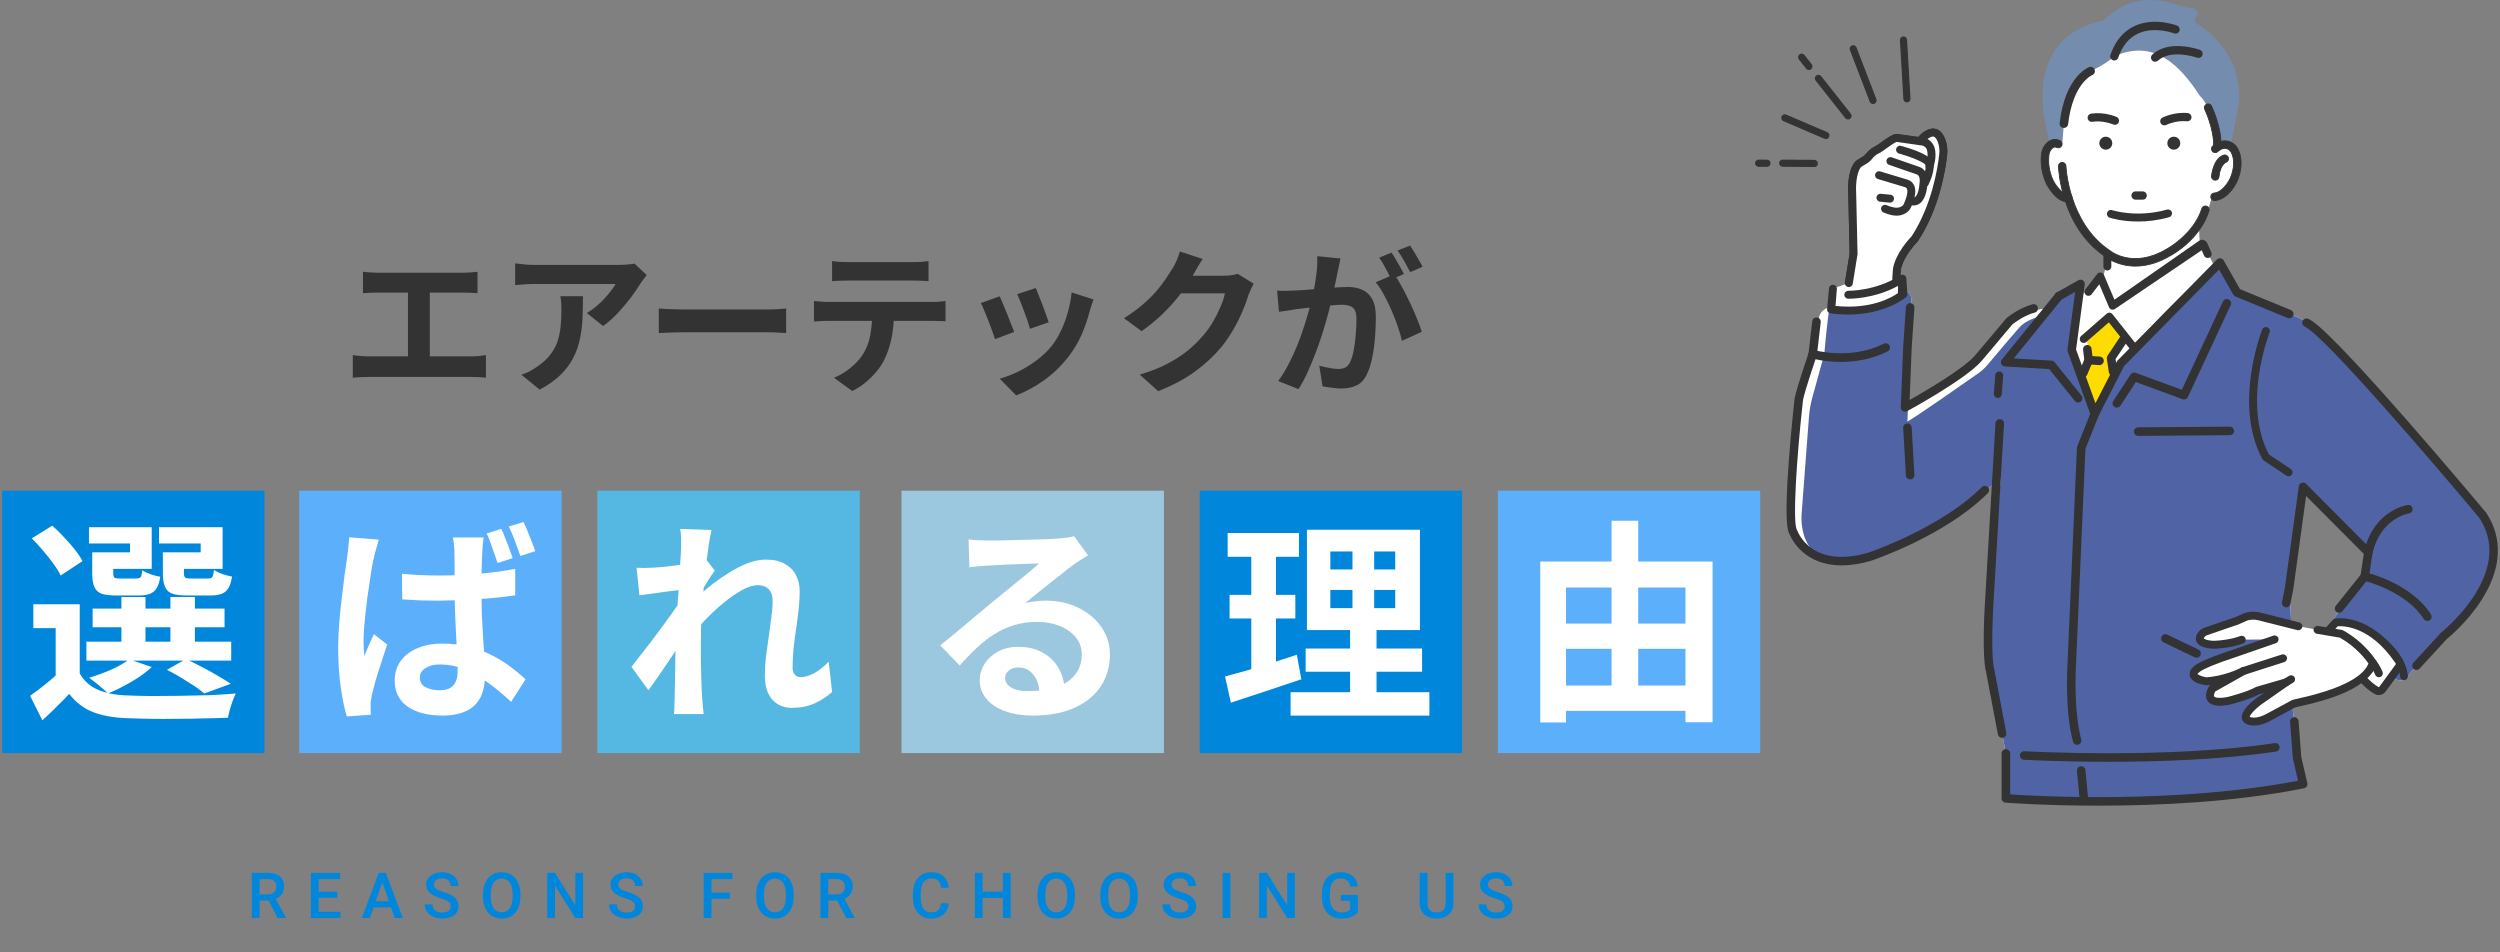 <svg width="512" height="195" viewBox="0 0 512 195" fill="none" xmlns="http://www.w3.org/2000/svg">
<rect x="0" y="0" width="512" height="195" fill="#808080" stroke="none"/>
<path d="M51.58 178.758H54.849C55.551 178.758 56.15 178.864 56.645 179.075C57.141 179.287 57.519 179.6 57.782 180.015C58.048 180.425 58.181 180.933 58.181 181.538C58.181 181.999 58.097 182.406 57.928 182.757C57.758 183.108 57.519 183.404 57.21 183.646C56.901 183.882 56.533 184.067 56.106 184.198L55.623 184.433H52.684L52.672 183.169H54.874C55.255 183.169 55.573 183.102 55.827 182.966C56.081 182.831 56.271 182.647 56.398 182.414C56.529 182.177 56.595 181.91 56.595 181.614C56.595 181.293 56.531 181.013 56.404 180.776C56.282 180.535 56.091 180.351 55.833 180.224C55.575 180.093 55.247 180.027 54.849 180.027H53.173V188H51.58V178.758ZM56.855 188L54.684 183.849L56.353 183.842L58.556 187.917V188H56.855ZM69.718 186.737V188H64.811V186.737H69.718ZM65.262 178.758V188H63.669V178.758H65.262ZM69.077 182.617V183.861H64.811V182.617H69.077ZM69.686 178.758V180.027H64.811V178.758H69.686ZM78.518 179.989L75.757 188H74.088L77.566 178.758H78.632L78.518 179.989ZM80.829 188L78.061 179.989L77.941 178.758H79.013L82.504 188H80.829ZM80.695 184.572V185.835H75.668V184.572H80.695ZM92.302 185.62C92.302 185.429 92.272 185.26 92.213 185.112C92.158 184.964 92.058 184.828 91.914 184.706C91.77 184.583 91.567 184.464 91.305 184.35C91.047 184.232 90.717 184.111 90.315 183.988C89.875 183.853 89.468 183.703 89.096 183.538C88.728 183.368 88.406 183.174 88.131 182.954C87.856 182.729 87.642 182.473 87.49 182.186C87.338 181.894 87.261 181.557 87.261 181.176C87.261 180.8 87.34 180.457 87.496 180.148C87.657 179.839 87.883 179.572 88.175 179.348C88.472 179.12 88.821 178.944 89.223 178.821C89.625 178.694 90.069 178.631 90.556 178.631C91.241 178.631 91.832 178.758 92.327 179.012C92.826 179.266 93.209 179.606 93.476 180.034C93.747 180.461 93.882 180.933 93.882 181.449H92.302C92.302 181.145 92.236 180.876 92.105 180.643C91.978 180.406 91.783 180.22 91.521 180.084C91.263 179.949 90.935 179.881 90.537 179.881C90.16 179.881 89.847 179.938 89.597 180.053C89.348 180.167 89.162 180.321 89.039 180.516C88.916 180.711 88.855 180.931 88.855 181.176C88.855 181.35 88.895 181.508 88.975 181.652C89.056 181.792 89.178 181.923 89.344 182.046C89.508 182.164 89.716 182.277 89.966 182.382C90.215 182.488 90.509 182.59 90.848 182.687C91.36 182.839 91.806 183.009 92.187 183.195C92.568 183.377 92.885 183.584 93.139 183.817C93.393 184.05 93.584 184.314 93.711 184.61C93.838 184.902 93.901 185.235 93.901 185.607C93.901 185.996 93.823 186.347 93.666 186.661C93.51 186.97 93.285 187.234 92.993 187.454C92.706 187.67 92.359 187.837 91.952 187.956C91.55 188.07 91.102 188.127 90.607 188.127C90.162 188.127 89.724 188.068 89.293 187.949C88.865 187.831 88.476 187.651 88.125 187.41C87.773 187.164 87.494 186.86 87.287 186.496C87.079 186.127 86.976 185.698 86.976 185.207H88.569C88.569 185.507 88.62 185.764 88.721 185.975C88.827 186.187 88.973 186.36 89.159 186.496C89.346 186.627 89.561 186.724 89.807 186.788C90.056 186.851 90.323 186.883 90.607 186.883C90.979 186.883 91.29 186.83 91.54 186.724C91.794 186.618 91.984 186.47 92.111 186.28C92.238 186.089 92.302 185.869 92.302 185.62ZM106.58 183.125V183.633C106.58 184.331 106.489 184.957 106.307 185.512C106.125 186.066 105.865 186.538 105.526 186.927C105.192 187.317 104.79 187.615 104.32 187.822C103.85 188.025 103.33 188.127 102.759 188.127C102.192 188.127 101.673 188.025 101.203 187.822C100.738 187.615 100.334 187.317 99.991 186.927C99.648 186.538 99.382 186.066 99.191 185.512C99.005 184.957 98.912 184.331 98.912 183.633V183.125C98.912 182.427 99.005 181.803 99.191 181.252C99.377 180.698 99.64 180.226 99.978 179.837C100.321 179.443 100.725 179.145 101.191 178.942C101.66 178.735 102.179 178.631 102.746 178.631C103.317 178.631 103.838 178.735 104.307 178.942C104.777 179.145 105.181 179.443 105.52 179.837C105.858 180.226 106.119 180.698 106.301 181.252C106.487 181.803 106.58 182.427 106.58 183.125ZM104.987 183.633V183.112C104.987 182.596 104.936 182.141 104.834 181.748C104.737 181.35 104.591 181.018 104.396 180.751C104.206 180.48 103.971 180.277 103.692 180.142C103.412 180.002 103.097 179.932 102.746 179.932C102.395 179.932 102.082 180.002 101.806 180.142C101.531 180.277 101.297 180.48 101.102 180.751C100.911 181.018 100.765 181.35 100.664 181.748C100.562 182.141 100.512 182.596 100.512 183.112V183.633C100.512 184.149 100.562 184.606 100.664 185.004C100.765 185.402 100.914 185.738 101.108 186.013C101.307 186.284 101.544 186.489 101.819 186.629C102.094 186.764 102.407 186.832 102.759 186.832C103.114 186.832 103.429 186.764 103.704 186.629C103.979 186.489 104.212 186.284 104.403 186.013C104.593 185.738 104.737 185.402 104.834 185.004C104.936 184.606 104.987 184.149 104.987 183.633ZM119.405 178.758V188H117.811L113.666 181.379V188H112.073V178.758H113.666L117.824 185.391V178.758H119.405ZM130.065 185.62C130.065 185.429 130.035 185.26 129.976 185.112C129.921 184.964 129.822 184.828 129.678 184.706C129.534 184.583 129.331 184.464 129.068 184.35C128.81 184.232 128.48 184.111 128.078 183.988C127.638 183.853 127.232 183.703 126.859 183.538C126.491 183.368 126.17 183.174 125.895 182.954C125.619 182.729 125.406 182.473 125.253 182.186C125.101 181.894 125.025 181.557 125.025 181.176C125.025 180.8 125.103 180.457 125.26 180.148C125.421 179.839 125.647 179.572 125.939 179.348C126.235 179.12 126.584 178.944 126.986 178.821C127.388 178.694 127.833 178.631 128.319 178.631C129.005 178.631 129.595 178.758 130.09 179.012C130.59 179.266 130.973 179.606 131.239 180.034C131.51 180.461 131.646 180.933 131.646 181.449H130.065C130.065 181.145 129.999 180.876 129.868 180.643C129.741 180.406 129.547 180.22 129.284 180.084C129.026 179.949 128.698 179.881 128.3 179.881C127.924 179.881 127.611 179.938 127.361 180.053C127.111 180.167 126.925 180.321 126.802 180.516C126.68 180.711 126.618 180.931 126.618 181.176C126.618 181.35 126.658 181.508 126.739 181.652C126.819 181.792 126.942 181.923 127.107 182.046C127.272 182.164 127.479 182.277 127.729 182.382C127.979 182.488 128.273 182.59 128.611 182.687C129.123 182.839 129.57 183.009 129.951 183.195C130.332 183.377 130.649 183.584 130.903 183.817C131.157 184.05 131.347 184.314 131.474 184.61C131.601 184.902 131.665 185.235 131.665 185.607C131.665 185.996 131.586 186.347 131.43 186.661C131.273 186.97 131.049 187.234 130.757 187.454C130.469 187.67 130.122 187.837 129.716 187.956C129.314 188.07 128.865 188.127 128.37 188.127C127.926 188.127 127.488 188.068 127.056 187.949C126.629 187.831 126.239 187.651 125.888 187.41C125.537 187.164 125.258 186.86 125.05 186.496C124.843 186.127 124.739 185.698 124.739 185.207H126.333C126.333 185.507 126.383 185.764 126.485 185.975C126.591 186.187 126.737 186.36 126.923 186.496C127.109 186.627 127.325 186.724 127.57 186.788C127.82 186.851 128.087 186.883 128.37 186.883C128.743 186.883 129.054 186.83 129.303 186.724C129.557 186.618 129.748 186.47 129.875 186.28C130.001 186.089 130.065 185.869 130.065 185.62ZM145.704 178.758V188H144.111V178.758H145.704ZM149.475 182.801V184.064H145.298V182.801H149.475ZM150.002 178.758V180.027H145.298V178.758H150.002ZM162.541 183.125V183.633C162.541 184.331 162.45 184.957 162.268 185.512C162.086 186.066 161.826 186.538 161.487 186.927C161.153 187.317 160.751 187.615 160.281 187.822C159.811 188.025 159.291 188.127 158.72 188.127C158.152 188.127 157.634 188.025 157.164 187.822C156.699 187.615 156.295 187.317 155.952 186.927C155.609 186.538 155.343 186.066 155.152 185.512C154.966 184.957 154.873 184.331 154.873 183.633V183.125C154.873 182.427 154.966 181.803 155.152 181.252C155.338 180.698 155.601 180.226 155.939 179.837C156.282 179.443 156.686 179.145 157.152 178.942C157.621 178.735 158.14 178.631 158.707 178.631C159.278 178.631 159.799 178.735 160.268 178.942C160.738 179.145 161.142 179.443 161.481 179.837C161.819 180.226 162.08 180.698 162.262 181.252C162.448 181.803 162.541 182.427 162.541 183.125ZM160.948 183.633V183.112C160.948 182.596 160.897 182.141 160.795 181.748C160.698 181.35 160.552 181.018 160.357 180.751C160.167 180.48 159.932 180.277 159.653 180.142C159.373 180.002 159.058 179.932 158.707 179.932C158.356 179.932 158.042 180.002 157.767 180.142C157.492 180.277 157.257 180.48 157.063 180.751C156.872 181.018 156.726 181.35 156.625 181.748C156.523 182.141 156.472 182.596 156.472 183.112V183.633C156.472 184.149 156.523 184.606 156.625 185.004C156.726 185.402 156.874 185.738 157.069 186.013C157.268 186.284 157.505 186.489 157.78 186.629C158.055 186.764 158.368 186.832 158.72 186.832C159.075 186.832 159.39 186.764 159.665 186.629C159.94 186.489 160.173 186.284 160.364 186.013C160.554 185.738 160.698 185.402 160.795 185.004C160.897 184.606 160.948 184.149 160.948 183.633ZM168.034 178.758H171.303C172.006 178.758 172.604 178.864 173.1 179.075C173.595 179.287 173.973 179.6 174.236 180.015C174.502 180.425 174.636 180.933 174.636 181.538C174.636 181.999 174.551 182.406 174.382 182.757C174.212 183.108 173.973 183.404 173.664 183.646C173.356 183.882 172.987 184.067 172.56 184.198L172.078 184.433H169.139L169.126 183.169H171.329C171.709 183.169 172.027 183.102 172.281 182.966C172.535 182.831 172.725 182.647 172.852 182.414C172.983 182.177 173.049 181.91 173.049 181.614C173.049 181.293 172.985 181.013 172.858 180.776C172.736 180.535 172.545 180.351 172.287 180.224C172.029 180.093 171.701 180.027 171.303 180.027H169.627V188H168.034V178.758ZM173.309 188L171.138 183.849L172.808 183.842L175.01 187.917V188H173.309ZM192.719 184.991H194.306C194.255 185.596 194.086 186.136 193.798 186.61C193.51 187.08 193.106 187.45 192.586 187.721C192.065 187.992 191.432 188.127 190.688 188.127C190.116 188.127 189.602 188.025 189.145 187.822C188.688 187.615 188.297 187.323 187.971 186.946C187.645 186.565 187.395 186.106 187.222 185.569C187.053 185.031 186.968 184.431 186.968 183.766V182.998C186.968 182.334 187.055 181.733 187.228 181.195C187.406 180.658 187.66 180.199 187.99 179.818C188.32 179.433 188.716 179.139 189.177 178.936C189.642 178.732 190.165 178.631 190.745 178.631C191.481 178.631 192.103 178.766 192.611 179.037C193.119 179.308 193.512 179.682 193.792 180.161C194.075 180.639 194.249 181.187 194.312 181.805H192.725C192.683 181.407 192.59 181.066 192.446 180.783C192.306 180.499 192.099 180.283 191.824 180.135C191.549 179.983 191.189 179.907 190.745 179.907C190.381 179.907 190.063 179.974 189.793 180.11C189.522 180.245 189.295 180.444 189.113 180.707C188.931 180.969 188.794 181.293 188.701 181.678C188.612 182.059 188.567 182.494 188.567 182.985V183.766C188.567 184.232 188.608 184.655 188.688 185.036C188.773 185.412 188.9 185.736 189.069 186.007C189.242 186.278 189.463 186.487 189.729 186.635C189.996 186.783 190.315 186.857 190.688 186.857C191.14 186.857 191.506 186.785 191.786 186.642C192.069 186.498 192.283 186.288 192.427 186.013C192.575 185.734 192.672 185.393 192.719 184.991ZM205.759 182.617V183.88H200.853V182.617H205.759ZM201.246 178.758V188H199.653V178.758H201.246ZM206.985 178.758V188H205.398V178.758H206.985ZM220.152 183.125V183.633C220.152 184.331 220.061 184.957 219.879 185.512C219.697 186.066 219.437 186.538 219.098 186.927C218.764 187.317 218.362 187.615 217.892 187.822C217.423 188.025 216.902 188.127 216.331 188.127C215.764 188.127 215.245 188.025 214.776 187.822C214.31 187.615 213.906 187.317 213.563 186.927C213.221 186.538 212.954 186.066 212.763 185.512C212.577 184.957 212.484 184.331 212.484 183.633V183.125C212.484 182.427 212.577 181.803 212.763 181.252C212.95 180.698 213.212 180.226 213.551 179.837C213.893 179.443 214.298 179.145 214.763 178.942C215.233 178.735 215.751 178.631 216.318 178.631C216.889 178.631 217.41 178.735 217.88 178.942C218.349 179.145 218.754 179.443 219.092 179.837C219.431 180.226 219.691 180.698 219.873 181.252C220.059 181.803 220.152 182.427 220.152 183.125ZM218.559 183.633V183.112C218.559 182.596 218.508 182.141 218.407 181.748C218.309 181.35 218.163 181.018 217.969 180.751C217.778 180.48 217.543 180.277 217.264 180.142C216.985 180.002 216.669 179.932 216.318 179.932C215.967 179.932 215.654 180.002 215.379 180.142C215.104 180.277 214.869 180.48 214.674 180.751C214.484 181.018 214.338 181.35 214.236 181.748C214.135 182.141 214.084 182.596 214.084 183.112V183.633C214.084 184.149 214.135 184.606 214.236 185.004C214.338 185.402 214.486 185.738 214.68 186.013C214.879 186.284 215.116 186.489 215.391 186.629C215.666 186.764 215.98 186.832 216.331 186.832C216.686 186.832 217.002 186.764 217.277 186.629C217.552 186.489 217.784 186.284 217.975 186.013C218.165 185.738 218.309 185.402 218.407 185.004C218.508 184.606 218.559 184.149 218.559 183.633ZM233.015 183.125V183.633C233.015 184.331 232.924 184.957 232.742 185.512C232.56 186.066 232.3 186.538 231.961 186.927C231.627 187.317 231.225 187.615 230.755 187.822C230.286 188.025 229.765 188.127 229.194 188.127C228.627 188.127 228.108 188.025 227.639 187.822C227.173 187.615 226.769 187.317 226.426 186.927C226.083 186.538 225.817 186.066 225.626 185.512C225.44 184.957 225.347 184.331 225.347 183.633V183.125C225.347 182.427 225.44 181.803 225.626 181.252C225.813 180.698 226.075 180.226 226.413 179.837C226.756 179.443 227.16 179.145 227.626 178.942C228.096 178.735 228.614 178.631 229.181 178.631C229.752 178.631 230.273 178.735 230.743 178.942C231.212 179.145 231.616 179.443 231.955 179.837C232.294 180.226 232.554 180.698 232.736 181.252C232.922 181.803 233.015 182.427 233.015 183.125ZM231.422 183.633V183.112C231.422 182.596 231.371 182.141 231.269 181.748C231.172 181.35 231.026 181.018 230.831 180.751C230.641 180.48 230.406 180.277 230.127 180.142C229.848 180.002 229.532 179.932 229.181 179.932C228.83 179.932 228.517 180.002 228.242 180.142C227.967 180.277 227.732 180.48 227.537 180.751C227.347 181.018 227.201 181.35 227.099 181.748C226.997 182.141 226.947 182.596 226.947 183.112V183.633C226.947 184.149 226.997 184.606 227.099 185.004C227.201 185.402 227.349 185.738 227.543 186.013C227.742 186.284 227.979 186.489 228.254 186.629C228.529 186.764 228.843 186.832 229.194 186.832C229.549 186.832 229.864 186.764 230.14 186.629C230.415 186.489 230.647 186.284 230.838 186.013C231.028 185.738 231.172 185.402 231.269 185.004C231.371 184.606 231.422 184.149 231.422 183.633ZM243.371 185.62C243.371 185.429 243.341 185.26 243.282 185.112C243.227 184.964 243.127 184.828 242.983 184.706C242.84 184.583 242.636 184.464 242.374 184.35C242.116 184.232 241.786 184.111 241.384 183.988C240.944 183.853 240.537 183.703 240.165 183.538C239.797 183.368 239.475 183.174 239.2 182.954C238.925 182.729 238.711 182.473 238.559 182.186C238.407 181.894 238.331 181.557 238.331 181.176C238.331 180.8 238.409 180.457 238.565 180.148C238.726 179.839 238.953 179.572 239.245 179.348C239.541 179.12 239.89 178.944 240.292 178.821C240.694 178.694 241.138 178.631 241.625 178.631C242.311 178.631 242.901 178.758 243.396 179.012C243.895 179.266 244.278 179.606 244.545 180.034C244.816 180.461 244.951 180.933 244.951 181.449H243.371C243.371 181.145 243.305 180.876 243.174 180.643C243.047 180.406 242.852 180.22 242.59 180.084C242.332 179.949 242.004 179.881 241.606 179.881C241.229 179.881 240.916 179.938 240.667 180.053C240.417 180.167 240.231 180.321 240.108 180.516C239.985 180.711 239.924 180.931 239.924 181.176C239.924 181.35 239.964 181.508 240.044 181.652C240.125 181.792 240.248 181.923 240.413 182.046C240.578 182.164 240.785 182.277 241.035 182.382C241.284 182.488 241.578 182.59 241.917 182.687C242.429 182.839 242.875 183.009 243.256 183.195C243.637 183.377 243.955 183.584 244.208 183.817C244.462 184.05 244.653 184.314 244.78 184.61C244.907 184.902 244.97 185.235 244.97 185.607C244.97 185.996 244.892 186.347 244.735 186.661C244.579 186.97 244.354 187.234 244.062 187.454C243.775 187.67 243.428 187.837 243.021 187.956C242.619 188.07 242.171 188.127 241.676 188.127C241.231 188.127 240.793 188.068 240.362 187.949C239.934 187.831 239.545 187.651 239.194 187.41C238.843 187.164 238.563 186.86 238.356 186.496C238.149 186.127 238.045 185.698 238.045 185.207H239.638C239.638 185.507 239.689 185.764 239.791 185.975C239.896 186.187 240.042 186.36 240.229 186.496C240.415 186.627 240.631 186.724 240.876 186.788C241.126 186.851 241.392 186.883 241.676 186.883C242.048 186.883 242.359 186.83 242.609 186.724C242.863 186.618 243.053 186.47 243.18 186.28C243.307 186.089 243.371 185.869 243.371 185.62ZM251.981 178.758V188H250.387V178.758H251.981ZM265.193 178.758V188H263.599L259.454 181.379V188H257.861V178.758H259.454L263.612 185.391V178.758H265.193ZM278.087 183.277V186.807C277.956 186.98 277.751 187.171 277.471 187.378C277.196 187.581 276.83 187.757 276.373 187.905C275.916 188.053 275.347 188.127 274.666 188.127C274.086 188.127 273.555 188.03 273.073 187.835C272.59 187.636 272.173 187.346 271.822 186.965C271.475 186.584 271.206 186.121 271.016 185.575C270.826 185.025 270.73 184.399 270.73 183.696V183.055C270.73 182.357 270.817 181.735 270.991 181.189C271.168 180.639 271.422 180.173 271.752 179.792C272.082 179.412 272.48 179.124 272.946 178.929C273.415 178.73 273.946 178.631 274.539 178.631C275.296 178.631 275.923 178.758 276.418 179.012C276.917 179.261 277.302 179.608 277.573 180.053C277.844 180.497 278.015 181.005 278.087 181.576H276.526C276.475 181.255 276.375 180.967 276.227 180.713C276.083 180.459 275.876 180.26 275.605 180.116C275.339 179.968 274.992 179.894 274.564 179.894C274.196 179.894 273.872 179.964 273.593 180.104C273.314 180.243 273.081 180.448 272.895 180.719C272.713 180.99 272.575 181.32 272.482 181.709C272.389 182.099 272.343 182.543 272.343 183.042V183.696C272.343 184.204 272.395 184.655 272.501 185.048C272.611 185.442 272.768 185.774 272.971 186.045C273.178 186.316 273.43 186.521 273.726 186.661C274.023 186.796 274.357 186.864 274.729 186.864C275.093 186.864 275.392 186.834 275.624 186.775C275.857 186.711 276.041 186.637 276.177 186.553C276.316 186.464 276.424 186.379 276.5 186.299V184.464H274.577V183.277H278.087ZM296.075 178.758H297.662V184.934C297.662 185.637 297.51 186.225 297.205 186.699C296.9 187.173 296.486 187.53 295.961 187.771C295.44 188.008 294.859 188.127 294.215 188.127C293.551 188.127 292.959 188.008 292.438 187.771C291.917 187.53 291.507 187.173 291.207 186.699C290.91 186.225 290.762 185.637 290.762 184.934V178.758H292.349V184.934C292.349 185.378 292.425 185.744 292.578 186.032C292.73 186.316 292.946 186.525 293.225 186.661C293.504 186.796 293.834 186.864 294.215 186.864C294.596 186.864 294.924 186.796 295.199 186.661C295.479 186.525 295.694 186.316 295.847 186.032C295.999 185.744 296.075 185.378 296.075 184.934V178.758ZM308.157 185.62C308.157 185.429 308.128 185.26 308.068 185.112C308.013 184.964 307.914 184.828 307.77 184.706C307.626 184.583 307.423 184.464 307.161 184.35C306.903 184.232 306.573 184.111 306.171 183.988C305.73 183.853 305.324 183.703 304.952 183.538C304.584 183.368 304.262 183.174 303.987 182.954C303.712 182.729 303.498 182.473 303.346 182.186C303.193 181.894 303.117 181.557 303.117 181.176C303.117 180.8 303.196 180.457 303.352 180.148C303.513 179.839 303.739 179.572 304.031 179.348C304.328 179.12 304.677 178.944 305.079 178.821C305.481 178.694 305.925 178.631 306.412 178.631C307.097 178.631 307.688 178.758 308.183 179.012C308.682 179.266 309.065 179.606 309.332 180.034C309.602 180.461 309.738 180.933 309.738 181.449H308.157C308.157 181.145 308.092 180.876 307.961 180.643C307.834 180.406 307.639 180.22 307.377 180.084C307.118 179.949 306.79 179.881 306.393 179.881C306.016 179.881 305.703 179.938 305.453 180.053C305.204 180.167 305.017 180.321 304.895 180.516C304.772 180.711 304.711 180.931 304.711 181.176C304.711 181.35 304.751 181.508 304.831 181.652C304.912 181.792 305.034 181.923 305.199 182.046C305.364 182.164 305.572 182.277 305.821 182.382C306.071 182.488 306.365 182.59 306.704 182.687C307.216 182.839 307.662 183.009 308.043 183.195C308.424 183.377 308.741 183.584 308.995 183.817C309.249 184.05 309.44 184.314 309.567 184.61C309.693 184.902 309.757 185.235 309.757 185.607C309.757 185.996 309.679 186.347 309.522 186.661C309.366 186.97 309.141 187.234 308.849 187.454C308.561 187.67 308.214 187.837 307.808 187.956C307.406 188.07 306.958 188.127 306.463 188.127C306.018 188.127 305.58 188.068 305.149 187.949C304.721 187.831 304.332 187.651 303.981 187.41C303.629 187.164 303.35 186.86 303.143 186.496C302.935 186.127 302.832 185.698 302.832 185.207H304.425C304.425 185.507 304.476 185.764 304.577 185.975C304.683 186.187 304.829 186.36 305.015 186.496C305.201 186.627 305.417 186.724 305.663 186.788C305.912 186.851 306.179 186.883 306.463 186.883C306.835 186.883 307.146 186.83 307.396 186.724C307.65 186.618 307.84 186.47 307.967 186.28C308.094 186.089 308.157 185.869 308.157 185.62Z" fill="#0087DC"/>
<g clip-path="url(#clip0_545_5266)">
<path d="M449.758 4.721C449.575 4.609 449.46 4.42 449.443 4.202C449.426 3.988 449.509 3.786 449.669 3.648L449.704 3.617C450.026 3.333 450.149 2.899 450.025 2.484C449.9 2.065 449.556 1.772 449.127 1.719C447.196 1.483 444.651 0.616 444.368 0.518C444.335 0.506 444.303 0.497 444.269 0.489C437.387 -1.23 433.015 1.978 431.022 4.044C430.927 4.143 430.807 4.208 430.675 4.234C428.016 4.748 423.141 6.322 420.378 11.087C417.813 15.508 417.63 21.631 419.825 29.302C419.948 29.129 420.195 29.502 420.491 30.077C421.149 29.877 421.857 29.895 422.308 29.877L422.684 25.33C423.876 18.714 424.144 18.641 428.163 14.565C428.163 14.565 430.921 13.372 433.011 11.538C441.111 7.871 446.481 13.372 450.545 19.658C453.037 21.721 454.308 30.045 454.308 30.045C455.399 29.585 456.19 29.61 456.766 29.895C457.744 25.688 458.575 20.673 458.59 20.48L458.593 20.423C458.902 11.328 452.517 6.413 449.758 4.721Z" fill="#748CAD"/>
<path d="M423.361 40.072C423.358 40.059 423.355 40.046 423.352 40.034C423.24 40.102 423.3 40.093 423.361 40.072Z" fill="white"/>
<path d="M453.642 54.837L453.642 54.838C453.65 54.83 453.648 54.831 453.642 54.837Z" fill="white"/>
<path d="M454.309 30.045C454.309 30.045 453.037 21.721 450.545 19.658C446.481 13.372 441.111 7.871 433.011 11.538C430.921 13.372 428.163 14.565 428.163 14.565C424.144 18.641 423.877 18.714 422.685 25.33L422.308 29.877C421.309 29.916 419.05 29.778 418.862 32.228C418.862 32.228 418.589 35.322 420.252 38.221C420.252 38.221 420.935 39.374 422.104 39.847C422.523 40.035 422.946 40.1 423.351 40.035C423.355 40.047 423.359 40.059 423.363 40.071C423.362 40.071 423.362 40.072 423.361 40.072C423.827 41.923 424.904 45.459 428.494 48.779C429.39 49.677 430.415 50.523 431.592 51.282C431.668 54.587 430.585 56.803 430.585 56.803L425.303 61.262L424.283 72.04C424.366 71.381 428.91 85.344 429.009 84.768L437.627 71.204C437.88 70.95 453.373 55.094 453.642 54.836L451.258 50.03L450.56 50.718L450.324 46.118C451.751 44.365 452.325 42.934 453.049 40.148C453.205 40.217 453.366 40.27 453.537 40.298C454.283 40.418 455.51 39.809 456.162 38.871C457.367 37.385 458.097 36.732 458.293 33.576C458.293 33.576 458.473 28.287 454.309 30.045Z" fill="white"/>
<path d="M425.649 110.949L424.606 84.485L428.348 73.208L427.196 69.341L431.897 65.238L435.092 68.485L432.609 73.734L434.414 84.071L425.649 110.949Z" fill="#FFDC00"/>
<path d="M432.674 63.42C432.597 63.42 432.52 63.409 432.444 63.387C432.212 63.318 432.023 63.148 431.928 62.925L429.934 58.216L428.355 60.274C428.081 60.63 427.572 60.697 427.217 60.423C426.862 60.149 426.796 59.638 427.069 59.282L429.496 56.121C429.671 55.892 429.955 55.773 430.241 55.81C430.527 55.847 430.772 56.033 430.885 56.299L433.036 61.381L450.31 49.356C450.51 49.221 450.77 49.129 451.007 49.091C451.338 49.039 451.903 49.481 452 49.701L452.878 51.697C453.059 52.108 452.873 52.588 452.464 52.769C452.053 52.951 451.575 52.764 451.394 52.353L450.908 51.248L433.128 63.281C432.993 63.373 432.834 63.42 432.674 63.42Z" fill="#333333"/>
<path d="M437.243 72.288C437.228 72.288 437.214 72.288 437.199 72.287C436.967 72.275 436.752 72.163 436.608 71.981L431.887 66.02L427.278 70.042C426.94 70.337 426.428 70.301 426.133 69.962C425.839 69.624 425.875 69.11 426.213 68.815L431.462 64.235C431.628 64.089 431.846 64.018 432.068 64.039C432.289 64.059 432.491 64.169 432.629 64.343L437.309 70.251L442.086 65.409C442.401 65.09 442.915 65.087 443.233 65.403C443.552 65.718 443.554 66.233 443.24 66.552L437.82 72.047C437.667 72.202 437.459 72.288 437.243 72.288Z" fill="#333333"/>
<path d="M508.46 105.522L477.656 69.857C473.209 65.593 468.837 64.313 468.837 64.313L458.141 59.911L454.649 53.77C434.013 70.553 429.009 83.374 429.009 83.374C429.009 83.374 422.615 71.947 425.456 60.36L419.463 63.138C419.463 63.138 413.276 63.655 411.536 65.787L408.249 69.857L405.07 73.454C405.07 73.454 392.283 82.281 390.157 83.444L391.474 61.552C391.551 60.285 390.48 59.252 389.22 59.374C385.686 59.716 378.956 60.669 373.928 63.204C373.097 63.622 372.544 64.444 372.471 65.373L371.245 72.531L368.68 79.681L366.595 105.394C366.595 105.394 368.036 116.182 378.476 114.438C378.476 114.438 391.825 114.383 409.796 97.768C409.796 97.768 406.659 129.008 407.046 134.242L410.799 154.31V163.508C410.799 163.508 452.084 166.017 471.684 160.581L469.284 143.449L469.916 138.685L470.76 137.826L483.219 132.054C484.766 133.347 490.606 141.799 493.022 138.643C496.752 133.77 498.373 132.151 500.459 130.27C504.675 126.466 508.205 121.457 509.942 117.539C510.937 115.294 511.166 108.817 508.46 105.522ZM484.291 118.063L477.764 126.942L477.522 131.942L469.599 133.824L468.827 120.382L471.662 99.707C479.816 107.066 485.029 113.128 485.029 113.128L484.291 118.063Z" fill="white"/>
<path d="M508.46 105.522L477.656 69.857C473.209 65.593 468.837 64.313 468.837 64.313L458.141 59.911L454.649 53.77C434.013 70.553 429.009 83.374 429.009 83.374C429.009 83.374 424.561 73.48 424.283 72.04C423.856 69.827 424.914 62.945 426.09 58.15L421.642 60.658L419.279 64.421C419.279 64.421 415.18 65.076 413.44 67.208L411.124 69.886L407.118 74.635C406.515 75.35 405.824 75.983 405.059 76.519C401.756 78.835 392.389 85.38 390.643 86.335L391.474 61.552C391.551 60.285 390.48 59.252 389.22 59.374C385.686 59.716 376.776 57.376 374.8 62.659C374.35 63.86 373.619 72.411 373.545 73.34L373.608 72.531L371.168 81.406C370.808 82.715 370.575 84.056 370.472 85.411L368.958 105.394C368.958 105.394 368.036 116.182 378.476 114.438C378.476 114.438 391.825 114.383 409.796 97.768C409.796 97.768 406.659 129.008 407.046 134.242L410.799 154.31V163.508C410.799 163.508 452.084 166.017 471.684 160.581L469.284 143.449L469.916 138.685L470.76 137.826L483.219 132.054C484.766 133.347 490.606 141.799 493.022 138.643C496.752 133.77 498.373 132.151 500.458 130.27C504.674 126.466 508.205 121.457 509.942 117.539C510.937 115.294 511.166 108.817 508.46 105.522ZM484.291 118.063L477.764 126.942L477.522 131.942L469.599 133.824L468.827 120.382L471.662 99.707C479.816 107.066 485.029 113.128 485.029 113.128L484.291 118.063Z" fill="#5064A5"/>
<path d="M378.641 58.795C378.597 58.795 378.553 58.792 378.509 58.785C378.067 58.712 377.767 58.295 377.839 57.851L378.803 51.929L378.523 39.738C378.482 39.188 378.254 35.257 379.824 33.262C380.095 32.916 380.557 32.636 381.18 32.277C381.375 32.165 381.576 32.049 381.677 31.976C381.864 31.841 382.009 31.67 382.193 31.453C382.584 30.991 383.071 30.416 384.197 29.878C384.444 29.759 384.914 29.416 385.368 29.085C386.715 28.102 387.735 27.407 388.595 27.445C388.622 27.446 388.649 27.448 388.675 27.452L392.857 28.048C393.452 27.389 394.776 26.153 396.191 26.356C397.145 26.494 397.879 27.208 398.371 28.479C398.76 29.484 398.898 30.621 398.771 31.766C398.43 34.834 397.169 42.688 392.832 49.324C392.801 49.371 392.766 49.414 392.727 49.454C392.698 49.483 389.828 52.394 389.296 55.197L389.159 57.129C389.127 57.577 388.739 57.912 388.292 57.882C387.845 57.85 387.509 57.461 387.541 57.013L387.682 55.035C387.684 55.006 387.687 54.977 387.693 54.948C388.256 51.842 391.052 48.848 391.518 48.367C395.629 42.037 396.832 34.528 397.159 31.586C397.258 30.7 397.154 29.829 396.859 29.067C396.677 28.598 396.374 28.026 395.961 27.966C395.341 27.873 394.321 28.776 393.829 29.413C393.65 29.644 393.361 29.763 393.072 29.721L388.506 29.071C388.096 29.106 386.901 29.977 386.322 30.4C385.762 30.809 385.278 31.162 384.895 31.345C384.082 31.734 383.765 32.109 383.429 32.505C383.205 32.77 382.973 33.044 382.625 33.296C382.456 33.417 382.239 33.542 381.988 33.687C381.717 33.843 381.211 34.135 381.096 34.271C380.074 35.569 380.061 38.584 380.142 39.635C380.143 39.65 380.144 39.665 380.144 39.679L380.426 51.967C380.427 52.017 380.424 52.068 380.415 52.117L379.44 58.113C379.375 58.512 379.031 58.795 378.641 58.795Z" fill="#333333"/>
<path d="M468.698 97.549C468.543 97.549 468.387 97.504 468.248 97.412L463.608 94.311C463.499 94.238 463.41 94.14 463.347 94.025C460.177 88.221 460.339 81.305 461.032 76.525C461.779 71.386 463.242 67.648 463.304 67.491C463.469 67.073 463.941 66.87 464.357 67.035C464.773 67.2 464.977 67.673 464.812 68.09C464.798 68.127 463.347 71.838 462.632 76.797C461.987 81.271 461.824 87.705 464.676 93.07L469.148 96.059C469.521 96.308 469.621 96.813 469.373 97.186C469.217 97.421 468.959 97.549 468.698 97.549Z" fill="#333333"/>
<path d="M492.334 139.284C491.973 139.284 491.643 139.04 491.549 138.673C491.528 138.592 491.513 133.985 483.758 129.485C483.371 129.26 483.238 128.762 483.463 128.374C483.687 127.985 484.183 127.852 484.571 128.077C492.933 132.931 493.029 137.912 493.121 138.27C493.231 138.705 492.969 139.148 492.535 139.259C492.468 139.276 492.401 139.284 492.334 139.284Z" fill="#333333"/>
<path d="M477.076 128.911L478.365 127.49C478.365 127.49 485.024 126.284 491.124 135.157C491.124 135.157 491.425 135.415 491.554 136.19L487.92 141.159C487.646 141.534 487.14 141.649 486.732 141.428C485.306 140.655 481.936 137.988 477.076 128.911Z" fill="white"/>
<path d="M487.167 142.351C486.887 142.351 486.605 142.284 486.347 142.143C484.712 141.256 481.241 138.408 476.361 129.295C476.199 128.992 476.245 128.619 476.475 128.364L477.764 126.942C477.884 126.81 478.045 126.721 478.22 126.689C478.513 126.635 485.439 125.5 491.754 134.639C491.928 134.832 492.222 135.26 492.354 136.056C492.39 136.272 492.337 136.494 492.208 136.671L488.574 141.64C488.237 142.1 487.707 142.351 487.167 142.351ZM478.063 129.031C482.768 137.685 485.953 140.081 487.118 140.713C487.169 140.741 487.231 140.726 487.266 140.678L490.68 136.01C490.637 135.874 490.593 135.794 490.569 135.756C490.504 135.712 490.514 135.701 490.457 135.618C485.377 128.229 479.973 128.169 478.76 128.262L478.063 129.031Z" fill="#333333"/>
<path d="M479.466 129.803L474.622 128.994L470.706 128.262L462.909 126.295C462.909 126.295 461.191 125.748 459.63 126.454L458.069 127.16C458.069 127.16 453.502 128.69 451.316 129.475C451.316 129.475 448.663 131.591 453.036 132.057C453.036 132.057 457.097 132.054 459.946 130.994L465.841 130.95L456.903 134.05C456.903 134.05 451.048 135.934 449.8 137.109C449.8 137.109 447.654 138.716 451.754 139.535C451.754 139.535 455.424 139.453 459.483 137.414L453.083 141.021C453.083 141.021 450.744 144.624 456.443 143.523C456.443 143.523 460.502 142.502 462.337 141.443L468.153 139.755L462.495 143.714C462.495 143.714 458.437 146.77 460.507 147.59C460.507 147.59 461.991 148.294 464.489 146.961L469.718 144.138C470.039 143.862 483.846 141.901 485.969 135.78C485.969 135.78 483.854 132.239 479.466 129.803Z" fill="white"/>
<path d="M453.406 132.857C452.882 132.857 452.381 132.806 451.911 132.703C450.809 132.462 450.134 132.038 449.847 131.407C449.693 131.069 449.589 130.522 449.964 129.836C450.289 129.24 450.844 128.779 451.526 128.538C453.693 127.772 457.354 126.543 457.773 126.402L459.296 125.713C461.023 124.932 462.865 125.433 463.126 125.511L470.904 127.474C471.339 127.583 471.602 128.025 471.493 128.461C471.383 128.896 470.943 129.161 470.508 129.051L462.711 127.083C462.695 127.079 462.68 127.075 462.664 127.07C462.653 127.066 461.21 126.631 459.963 127.195L458.402 127.901C458.377 127.913 458.352 127.923 458.326 127.931C458.286 127.944 454.342 129.267 452.066 130.071C451.761 130.179 451.52 130.373 451.386 130.617C451.354 130.676 451.339 130.719 451.333 130.743C451.382 130.794 451.589 130.968 452.256 131.114C452.715 131.214 453.222 131.251 453.76 131.221C454.839 131.164 456.933 130.961 458.832 130.256C459.251 130.099 459.718 130.314 459.874 130.735C460.03 131.156 459.815 131.624 459.395 131.78C457.296 132.561 455.018 132.783 453.847 132.845C453.698 132.853 453.551 132.857 453.406 132.857Z" fill="#333333"/>
<path d="M461.618 148.592C460.833 148.592 460.338 148.405 460.19 148.34C459.365 148.005 459.166 147.402 459.122 147.071C458.92 145.569 461.073 143.768 462.007 143.064C462.015 143.058 462.023 143.053 462.031 143.047L463.663 141.905L462.653 142.199C460.71 143.281 456.808 144.27 456.64 144.312C456.626 144.316 456.611 144.319 456.596 144.322C454.232 144.779 452.767 144.528 452.115 143.558C451.302 142.345 452.288 140.755 452.403 140.578C452.475 140.468 452.571 140.377 452.685 140.312L452.761 140.27C452.175 140.337 451.818 140.347 451.772 140.348C451.712 140.348 451.654 140.344 451.596 140.333C450.386 140.091 448.745 139.626 448.465 138.385C448.241 137.394 449.061 136.661 449.275 136.489C450.667 135.227 456.043 133.474 456.656 133.276L465.576 130.182C466 130.035 466.461 130.26 466.608 130.685C466.754 131.109 466.53 131.572 466.107 131.719L457.169 134.819C454.955 135.532 451.167 136.938 450.355 137.702C450.333 137.723 450.31 137.743 450.285 137.761C450.196 137.831 450.09 137.958 450.058 138.033C450.13 138.117 450.482 138.44 451.819 138.718C452.372 138.69 455.614 138.449 459.12 136.688C459.513 136.49 459.992 136.643 460.199 137.033C460.406 137.423 460.264 137.907 459.88 138.123L453.673 141.622C453.49 141.973 453.338 142.469 453.461 142.651C453.477 142.673 453.858 143.191 456.267 142.73C456.582 142.649 460.283 141.691 461.932 140.739C461.988 140.707 462.049 140.681 462.111 140.663L467.927 138.975C468.307 138.864 468.713 139.046 468.884 139.405C469.055 139.764 468.942 140.195 468.616 140.423L462.971 144.372C461.857 145.215 460.813 146.356 460.734 146.802C460.751 146.812 460.774 146.823 460.805 146.835C460.822 146.841 460.838 146.848 460.853 146.856C460.887 146.869 462.056 147.338 464.108 146.244L469.284 143.449C469.467 143.328 469.724 143.272 470.632 143.072C482.403 140.481 484.482 137.312 485.066 135.884C484.457 135.004 482.507 132.457 479.194 130.582L474.488 129.796C474.046 129.722 473.748 129.303 473.821 128.861C473.895 128.417 474.313 128.117 474.755 128.192L479.6 129.002C479.691 129.017 479.779 129.047 479.86 129.092C484.386 131.605 486.574 135.211 486.665 135.363C486.788 135.569 486.814 135.82 486.735 136.048C485.003 141.04 476.914 143.354 470.98 144.66C470.603 144.743 470.214 144.829 470.076 144.869L464.873 147.677C463.524 148.397 462.42 148.592 461.618 148.592Z" fill="#333333"/>
<path d="M459.482 138.227C459.139 138.227 458.82 138.007 458.71 137.662C458.574 137.234 458.809 136.776 459.235 136.639L467.322 134.044C467.749 133.907 468.206 134.142 468.342 134.57C468.479 134.998 468.243 135.456 467.817 135.593L459.73 138.188C459.648 138.215 459.564 138.227 459.482 138.227Z" fill="#333333"/>
<path d="M487.194 138.705C486.871 138.705 486.566 138.51 486.44 138.191C486.427 138.161 486.012 137.137 485.336 136.289C485.056 135.938 485.113 135.426 485.463 135.146C485.812 134.866 486.322 134.922 486.603 135.273C487.442 136.325 487.927 137.541 487.948 137.592C488.112 138.009 487.909 138.482 487.492 138.647C487.394 138.686 487.293 138.705 487.194 138.705Z" fill="#333333"/>
<path d="M409.152 81.497C409.131 81.497 409.11 81.497 409.089 81.495C408.643 81.46 408.308 81.07 408.343 80.622L408.634 76.821C408.669 76.374 409.059 76.037 409.505 76.073C409.952 76.108 410.286 76.498 410.252 76.946L409.96 80.747C409.927 81.173 409.572 81.497 409.152 81.497Z" fill="#333333"/>
<path d="M431.588 55.395C431.14 55.395 430.777 55.031 430.777 54.582V51.951C430.777 51.502 431.14 51.138 431.588 51.138C432.036 51.138 432.399 51.502 432.399 51.951V54.582C432.399 55.031 432.036 55.395 431.588 55.395Z" fill="#333333"/>
<path d="M468.153 140.569C467.879 140.569 467.611 140.43 467.459 140.177C467.227 139.793 467.349 139.293 467.732 139.06L468.802 138.411C469.186 138.179 469.684 138.302 469.916 138.686C470.148 139.07 470.026 139.57 469.642 139.802L468.572 140.452C468.441 140.531 468.296 140.569 468.153 140.569Z" fill="#333333"/>
<path d="M445.195 27.997C444.464 27.997 443.871 28.591 443.871 29.324C443.871 30.057 444.464 30.652 445.195 30.652C445.926 30.652 446.519 30.057 446.519 29.324C446.519 28.591 445.927 27.997 445.195 27.997Z" fill="#333333"/>
<path d="M431.268 27.997C430.537 27.997 429.944 28.591 429.944 29.324C429.944 30.057 430.537 30.652 431.268 30.652C431.999 30.652 432.592 30.057 432.592 29.324C432.592 28.591 431.999 27.997 431.268 27.997Z" fill="#333333"/>
<path d="M433.923 24.415C433.842 24.205 433.684 24.039 433.478 23.948C433.377 23.903 430.971 22.858 428.259 23.274C427.8 23.345 427.484 23.777 427.555 24.238C427.625 24.697 428.058 25.011 428.516 24.944C430.718 24.602 432.779 25.484 432.799 25.493C432.878 25.528 432.962 25.551 433.048 25.56C433.104 25.566 433.16 25.567 433.215 25.562C433.515 25.535 433.783 25.347 433.908 25.061C433.999 24.855 434.005 24.625 433.923 24.415Z" fill="#333333"/>
<path d="M442.458 24.562C442.529 24.348 442.679 24.175 442.881 24.074C442.98 24.025 445.334 22.869 448.063 23.159C448.524 23.208 448.86 23.625 448.811 24.088C448.762 24.55 448.344 24.884 447.884 24.839C445.668 24.6 443.651 25.577 443.631 25.586C443.553 25.625 443.47 25.652 443.385 25.665C443.329 25.674 443.274 25.677 443.219 25.674C442.917 25.662 442.642 25.487 442.503 25.207C442.402 25.005 442.386 24.776 442.458 24.562Z" fill="#333333"/>
<path d="M437.355 39.202C436.891 39.202 436.513 39.581 436.513 40.047C436.513 40.513 436.891 40.892 437.355 40.892H438.828C439.292 40.892 439.67 40.513 439.67 40.047C439.67 39.581 439.292 39.202 438.828 39.202H437.355Z" fill="#333333"/>
<path d="M432.736 12.342C432.825 12.372 432.918 12.388 433.011 12.388C433.374 12.388 433.696 12.157 433.813 11.813C434.636 9.409 435.992 7.75 437.845 6.884C441.222 5.305 445.207 6.814 445.246 6.83C445.683 6.999 446.173 6.781 446.343 6.345C446.512 5.908 446.296 5.415 445.86 5.245C445.671 5.171 441.182 3.456 437.141 5.338C434.848 6.405 433.189 8.399 432.209 11.262C432.058 11.705 432.294 12.19 432.736 12.342Z" fill="#333333"/>
<path d="M451.023 10.655C450.927 10.449 450.758 10.293 450.545 10.215C450.29 10.123 444.272 7.981 440.799 11.173C440.454 11.49 440.431 12.029 440.747 12.374C440.907 12.549 441.135 12.65 441.372 12.65C441.584 12.65 441.788 12.57 441.944 12.427C444.64 9.949 449.913 11.794 449.966 11.813C450.405 11.973 450.892 11.745 451.052 11.304C451.129 11.091 451.119 10.86 451.023 10.655Z" fill="#333333"/>
<path d="M443.808 42.923C437.636 44.676 432.614 43.06 432.559 43.042C432.136 42.902 431.68 43.13 431.539 43.554C431.398 43.978 431.626 44.437 432.049 44.578C432.193 44.626 434.468 45.367 437.869 45.367C439.717 45.367 441.898 45.148 444.248 44.48C444.677 44.358 444.926 43.911 444.805 43.481C444.683 43.051 444.237 42.8 443.808 42.923Z" fill="#333333"/>
<path d="M453.536 41.069C453.13 41.069 452.791 40.751 452.768 40.339C452.745 39.914 453.07 39.55 453.495 39.527C454.288 39.483 455.024 38.864 455.503 38.351C456.533 37.248 457.186 35.817 457.39 34.214C457.537 33.053 457.361 32.297 457.19 31.768C457.061 31.366 456.746 30.66 456.094 30.456C455.104 30.145 454.272 30.985 454.238 31.021C453.942 31.324 453.456 31.334 453.151 31.04C452.846 30.746 452.833 30.262 453.125 29.955C453.185 29.89 454.639 28.382 456.554 28.983C457.867 29.395 458.434 30.608 458.655 31.294C458.977 32.292 459.06 33.282 458.917 34.409C458.671 36.337 457.879 38.064 456.627 39.406C455.65 40.452 454.625 41.011 453.579 41.068C453.564 41.069 453.55 41.069 453.536 41.069Z" fill="#333333"/>
<path d="M453.536 41.157C453.081 41.157 452.706 40.8 452.681 40.345C452.655 39.871 453.018 39.465 453.49 39.44C454.254 39.398 454.971 38.792 455.439 38.292C456.457 37.202 457.101 35.788 457.303 34.203C457.448 33.059 457.275 32.315 457.107 31.796C456.983 31.41 456.682 30.733 456.068 30.54C455.127 30.245 454.334 31.048 454.3 31.082C453.972 31.42 453.429 31.43 453.09 31.103C452.752 30.777 452.739 30.235 453.061 29.895C453.123 29.829 454.608 28.281 456.58 28.9C457.93 29.324 458.512 30.565 458.738 31.267C459.064 32.278 459.149 33.28 459.003 34.421C458.756 36.366 457.956 38.111 456.691 39.466C455.698 40.529 454.653 41.097 453.584 41.156C453.568 41.157 453.552 41.157 453.536 41.157ZM455.646 30.3C455.798 30.3 455.957 30.321 456.12 30.372C456.809 30.589 457.139 31.323 457.274 31.742C457.447 32.279 457.626 33.046 457.476 34.225C457.27 35.847 456.61 37.295 455.567 38.411C455.077 38.935 454.321 39.57 453.5 39.615C453.124 39.635 452.835 39.958 452.856 40.335C452.876 40.71 453.197 41.001 453.574 40.981C454.597 40.925 455.602 40.375 456.563 39.346C457.803 38.018 458.587 36.307 458.83 34.398C458.972 33.285 458.89 32.307 458.572 31.321C458.356 30.651 457.803 29.468 456.528 29.067C454.657 28.48 453.247 29.952 453.188 30.015C452.932 30.286 452.943 30.717 453.212 30.977C453.481 31.237 453.914 31.229 454.175 30.96C454.205 30.928 454.827 30.3 455.646 30.3Z" fill="#333333"/>
<path d="M454.1 30.701C454.09 30.701 454.08 30.7 454.069 30.7C453.645 30.683 453.314 30.324 453.331 29.898C453.466 26.463 451.55 22.43 451.53 22.39C451.346 22.006 451.506 21.545 451.889 21.36C452.271 21.175 452.732 21.335 452.916 21.719C453.003 21.898 455.02 26.134 454.869 29.959C454.852 30.375 454.511 30.701 454.1 30.701Z" fill="#333333"/>
<path d="M454.1 30.788L454.066 30.788C453.593 30.769 453.225 30.368 453.243 29.895C453.377 26.511 451.471 22.468 451.451 22.428C451.246 22.001 451.425 21.487 451.851 21.281C452.057 21.182 452.289 21.168 452.505 21.244C452.722 21.319 452.895 21.474 452.995 21.681C453.081 21.86 455.108 26.112 454.956 29.963C454.938 30.426 454.562 30.788 454.1 30.788ZM452.223 21.371C452.121 21.371 452.021 21.394 451.927 21.439C451.588 21.603 451.445 22.012 451.609 22.352C451.628 22.392 453.555 26.419 453.418 29.902C453.403 30.279 453.697 30.597 454.073 30.612L454.1 30.613C454.467 30.613 454.767 30.324 454.781 29.956C454.932 26.148 452.923 21.935 452.837 21.758C452.758 21.593 452.62 21.469 452.448 21.409C452.374 21.384 452.298 21.371 452.223 21.371Z" fill="#333333"/>
<path d="M437.342 54.503C433.78 54.503 431.522 52.832 431.196 52.575C422.103 46.494 421.585 34.573 421.568 34.068C421.553 33.642 421.885 33.284 422.31 33.27C422.736 33.248 423.091 33.588 423.106 34.013C423.111 34.129 423.624 45.679 432.077 51.308C432.098 51.322 432.118 51.338 432.138 51.354C432.325 51.505 436.85 55.051 443.633 51.074C443.644 51.068 443.654 51.062 443.665 51.056C443.72 51.027 449.247 48.059 450.934 42.727C451.062 42.32 451.495 42.095 451.9 42.224C452.305 42.353 452.53 42.787 452.401 43.193C450.551 49.044 444.822 52.188 444.396 52.414C441.713 53.984 439.325 54.503 437.342 54.503Z" fill="#333333"/>
<path d="M437.341 54.59C433.791 54.59 431.555 52.969 431.142 52.644C422.018 46.543 421.498 34.577 421.481 34.07C421.464 33.597 421.835 33.198 422.307 33.182C422.533 33.171 422.748 33.249 422.915 33.403C423.087 33.561 423.185 33.776 423.194 34.01C423.198 34.125 423.711 45.631 432.125 51.235C432.149 51.251 432.172 51.268 432.194 51.286C432.38 51.437 436.852 54.948 443.589 50.998L443.624 50.978C443.679 50.949 449.175 47.998 450.85 42.7C450.92 42.481 451.07 42.302 451.273 42.197C451.476 42.091 451.708 42.071 451.927 42.14C452.145 42.21 452.323 42.36 452.429 42.564C452.534 42.768 452.554 43.001 452.485 43.219C450.642 49.046 445.067 52.156 444.437 52.492C442.059 53.884 439.671 54.59 437.342 54.59L437.341 54.59ZM422.348 33.356C422.337 33.356 422.326 33.356 422.315 33.357C421.937 33.37 421.642 33.687 421.655 34.064C421.673 34.567 422.189 46.446 431.245 52.502C431.498 52.701 433.775 54.415 437.341 54.415H437.342C439.639 54.415 441.998 53.716 444.352 52.338C444.604 52.204 450.465 49.026 452.318 43.166C452.432 42.807 452.232 42.422 451.874 42.308C451.7 42.252 451.516 42.268 451.354 42.352C451.192 42.436 451.072 42.579 451.017 42.753C449.32 48.119 443.761 51.104 443.706 51.133L443.677 51.149C436.838 55.16 432.274 51.577 432.083 51.422C432.065 51.407 432.047 51.394 432.028 51.381C423.541 45.728 423.023 34.133 423.019 34.016C423.012 33.83 422.934 33.658 422.797 33.532C422.673 33.418 422.514 33.356 422.348 33.356Z" fill="#333333"/>
<path d="M423.342 41.336C421.14 41.337 419.362 38.134 419.156 37.75C419.151 37.74 419.146 37.729 419.141 37.719C417.9 35.126 417.953 32.739 418.096 31.546C418.198 30.689 418.573 29.902 419.151 29.329C419.945 28.542 420.937 28.352 421.873 28.808C422.256 28.994 422.415 29.455 422.23 29.839C422.044 30.222 421.583 30.382 421.201 30.196C420.957 30.078 420.652 30.012 420.233 30.427C419.902 30.755 419.685 31.218 419.624 31.73C419.502 32.753 419.456 34.801 420.521 37.035C421.171 38.239 422.547 39.938 423.461 39.783C423.88 39.712 424.277 39.996 424.347 40.417C424.417 40.837 424.134 41.235 423.715 41.305C423.59 41.326 423.465 41.336 423.342 41.336Z" fill="#333333"/>
<path d="M423.342 41.424C421.086 41.424 419.278 38.163 419.079 37.791L419.062 37.757C417.811 35.144 417.865 32.737 418.009 31.535C418.114 30.659 418.498 29.853 419.09 29.267C419.912 28.452 420.94 28.256 421.911 28.729C422.117 28.829 422.272 29.003 422.347 29.22C422.422 29.437 422.408 29.67 422.308 29.877C422.208 30.083 422.034 30.238 421.818 30.314C421.601 30.389 421.369 30.375 421.163 30.275C420.936 30.164 420.674 30.114 420.295 30.489C419.977 30.804 419.77 31.248 419.711 31.74C419.59 32.753 419.545 34.783 420.6 36.997C421.259 38.217 422.617 39.836 423.447 39.696C423.672 39.658 423.899 39.71 424.085 39.843C424.272 39.977 424.396 40.175 424.434 40.402C424.471 40.629 424.419 40.856 424.286 41.043C424.153 41.23 423.955 41.353 423.73 41.391C423.602 41.413 423.472 41.424 423.342 41.424L423.342 41.424ZM420.861 28.653C420.276 28.653 419.705 28.903 419.213 29.391C418.649 29.95 418.283 30.719 418.183 31.556C418.041 32.739 417.988 35.108 419.22 37.681L419.233 37.708C419.427 38.07 421.188 41.248 423.342 41.248H423.342C423.462 41.248 423.583 41.238 423.701 41.218C423.88 41.188 424.038 41.09 424.144 40.941C424.249 40.792 424.291 40.611 424.261 40.431C424.231 40.251 424.132 40.093 423.984 39.986C423.835 39.88 423.655 39.838 423.476 39.869C422.515 40.031 421.123 38.335 420.444 37.076C419.368 34.818 419.414 32.751 419.537 31.719C419.601 31.188 419.826 30.707 420.172 30.364C420.632 29.908 420.984 29.993 421.239 30.117C421.403 30.197 421.588 30.208 421.761 30.148C421.933 30.088 422.071 29.965 422.151 29.8C422.23 29.636 422.241 29.45 422.182 29.278C422.122 29.105 421.999 28.966 421.835 28.886C421.514 28.73 421.185 28.653 420.861 28.653Z" fill="#333333"/>
<path d="M453.684 36.903C453.66 36.903 453.637 36.902 453.613 36.9C453.19 36.861 452.878 36.486 452.916 36.061C452.93 35.915 453.265 32.484 455.386 31.775C455.789 31.64 456.225 31.859 456.359 32.263C456.492 32.662 456.282 33.093 455.889 33.234C455.811 33.266 454.669 33.776 454.449 36.201C454.413 36.602 454.077 36.903 453.684 36.903Z" fill="#333333"/>
<path d="M453.684 36.99C453.658 36.99 453.632 36.989 453.605 36.987C453.134 36.944 452.786 36.525 452.829 36.053C452.843 35.905 453.184 32.419 455.358 31.692C455.575 31.619 455.807 31.636 456.012 31.738C456.217 31.841 456.37 32.018 456.442 32.236C456.588 32.675 456.353 33.16 455.918 33.316C455.874 33.335 454.753 33.822 454.536 36.209C454.496 36.654 454.13 36.99 453.684 36.99ZM455.63 31.823C455.557 31.823 455.484 31.835 455.413 31.859C453.347 32.549 453.016 35.926 453.003 36.069C452.969 36.445 453.246 36.778 453.621 36.812C454.001 36.847 454.328 36.569 454.362 36.193C454.584 33.743 455.726 33.206 455.856 33.153C456.206 33.027 456.392 32.641 456.276 32.291C456.218 32.117 456.097 31.977 455.933 31.895C455.838 31.847 455.734 31.823 455.63 31.823Z" fill="#333333"/>
<path d="M422.685 26.207C422.652 26.207 422.619 26.205 422.585 26.201C422.105 26.146 421.76 25.711 421.815 25.23C422.907 15.675 427.659 13.816 427.861 13.742C428.315 13.575 428.817 13.807 428.984 14.262C429.149 14.713 428.921 15.214 428.474 15.384C428.395 15.417 424.505 17.095 423.553 25.429C423.502 25.877 423.124 26.207 422.685 26.207Z" fill="#333333"/>
<path d="M397.615 28.773C396.167 25.033 393.187 28.917 393.187 28.917L388.561 28.258C387.568 28.216 385.442 30.183 384.546 30.612C383.029 31.338 382.892 32.101 382.151 32.636C381.759 32.919 380.759 33.386 380.46 33.766C379.017 35.601 379.333 39.699 379.333 39.699L379.615 51.987L378.64 57.983C376.741 58.589 375.383 59.133 375.383 59.133L374.996 63.368C384.534 64.661 389.818 60.267 389.818 60.267L389.618 57.071C389.29 56.818 388.872 56.642 388.388 56.528L388.491 55.094C389.054 51.987 392.153 48.879 392.153 48.879C396.419 42.352 397.643 34.57 397.965 31.676C398.074 30.694 397.971 29.695 397.615 28.773Z" fill="white"/>
<path d="M378.641 58.795C378.597 58.795 378.553 58.792 378.509 58.785C378.067 58.712 377.767 58.295 377.839 57.851L378.803 51.929L378.523 39.738C378.482 39.188 378.254 35.257 379.824 33.262C380.095 32.916 380.557 32.636 381.18 32.277C381.375 32.165 381.576 32.049 381.677 31.976C381.864 31.841 382.009 31.67 382.193 31.453C382.584 30.991 383.071 30.416 384.197 29.878C384.444 29.759 384.914 29.416 385.368 29.085C386.715 28.102 387.735 27.407 388.595 27.445C388.622 27.446 388.649 27.448 388.675 27.452L392.857 28.048C393.452 27.389 394.776 26.153 396.191 26.356C397.145 26.494 397.879 27.208 398.371 28.479C398.76 29.484 398.898 30.621 398.771 31.766C398.43 34.834 397.169 42.688 392.832 49.324C392.801 49.371 392.766 49.414 392.727 49.454C392.698 49.483 389.828 52.394 389.296 55.197L389.159 57.129C389.127 57.577 388.739 57.912 388.292 57.882C387.845 57.85 387.509 57.461 387.541 57.013L387.682 55.035C387.684 55.006 387.687 54.977 387.693 54.948C388.256 51.842 391.052 48.848 391.518 48.367C395.629 42.037 396.832 34.528 397.159 31.586C397.258 30.7 397.154 29.829 396.859 29.067C396.677 28.598 396.374 28.026 395.961 27.966C395.341 27.873 394.321 28.776 393.829 29.413C393.65 29.644 393.361 29.763 393.072 29.721L388.506 29.071C388.096 29.106 386.901 29.977 386.322 30.4C385.762 30.809 385.278 31.162 384.895 31.345C384.082 31.734 383.765 32.109 383.429 32.505C383.205 32.77 382.973 33.044 382.625 33.296C382.456 33.417 382.239 33.542 381.988 33.687C381.717 33.843 381.211 34.135 381.096 34.271C380.074 35.569 380.061 38.584 380.142 39.635C380.143 39.65 380.144 39.665 380.144 39.679L380.426 51.967C380.427 52.017 380.424 52.068 380.415 52.117L379.44 58.113C379.375 58.512 379.031 58.795 378.641 58.795Z" fill="#333333"/>
<path d="M387.083 41.5C387.057 41.5 387.031 41.499 387.005 41.497L385.033 41.308C384.587 41.266 384.26 40.869 384.302 40.422C384.345 39.975 384.74 39.646 385.186 39.689L387.159 39.878C387.605 39.92 387.932 40.317 387.889 40.764C387.849 41.185 387.496 41.5 387.083 41.5Z" fill="#333333"/>
<path d="M388.444 44.168C387.173 44.168 385.867 43.571 385.703 43.494C385.298 43.303 385.124 42.819 385.315 42.413C385.506 42.006 385.989 41.832 386.393 42.023C386.778 42.203 387.95 42.643 388.743 42.52C388.961 42.487 389.607 42.309 389.824 41.916C390.294 41.018 390.839 39.402 390.552 38.675C390.487 38.512 390.388 38.418 390.211 38.353L384.595 36.663C384.166 36.535 383.922 36.081 384.051 35.651C384.18 35.221 384.632 34.977 385.061 35.106L390.696 36.801C390.707 36.804 390.718 36.808 390.729 36.812C391.361 37.032 391.821 37.47 392.061 38.08C392.732 39.785 391.404 42.398 391.251 42.69C390.595 43.875 389.14 44.107 388.977 44.129C388.802 44.156 388.623 44.168 388.444 44.168Z" fill="#333333"/>
<path d="M391.897 42.08C391.791 42.08 391.683 42.072 391.574 42.057C391.13 41.997 390.82 41.587 390.88 41.142C390.941 40.697 391.35 40.386 391.793 40.446C391.977 40.471 392.114 40.434 392.249 40.321C392.826 39.84 393.074 38.337 393.104 37.684C393.106 37.654 393.109 37.622 393.114 37.592C393.346 36.135 392.75 35.8 392.627 35.747C392.61 35.743 392.622 35.745 392.593 35.735L386.887 33.758C386.464 33.611 386.239 33.148 386.386 32.724C386.532 32.299 386.993 32.074 387.417 32.221L393.104 34.192C393.841 34.415 395.082 35.438 394.722 37.804C394.698 38.244 394.515 40.542 393.29 41.569C392.887 41.906 392.411 42.08 391.897 42.08Z" fill="#333333"/>
<path d="M394.219 38.299C394.103 38.299 393.986 38.274 393.874 38.221C393.469 38.029 393.295 37.545 393.486 37.139C394.491 35.005 394.401 34.073 394.368 33.89C394.331 33.835 394.337 33.824 394.325 33.756C394.001 33.231 391.491 32.157 388.909 31.443C388.477 31.323 388.224 30.876 388.343 30.443C388.462 30.01 388.908 29.756 389.34 29.875C394.255 31.234 395.627 32.466 395.88 33.289C396.048 33.728 396.275 35.025 394.953 37.833C394.815 38.127 394.523 38.299 394.219 38.299Z" fill="#333333"/>
<path d="M395.159 34.909C395.068 34.909 394.976 34.893 394.885 34.861C394.464 34.709 394.245 34.244 394.395 33.822C394.61 33.214 395.083 31.269 394.456 30.329C394.207 29.957 393.779 29.76 393.146 29.729C392.699 29.706 392.354 29.324 392.377 28.876C392.399 28.427 392.781 28.084 393.227 28.104C394.679 28.177 395.431 28.864 395.806 29.428C396.997 31.218 396.036 34.053 395.922 34.37C395.804 34.702 395.492 34.909 395.159 34.909Z" fill="#333333"/>
<path d="M378.48 64.421C377.357 64.421 376.159 64.346 374.887 64.174C374.674 64.145 374.481 64.032 374.35 63.86C374.22 63.688 374.163 63.471 374.193 63.257L374.579 59.022C374.64 58.577 375.05 58.265 375.493 58.327C375.937 58.388 376.247 58.798 376.186 59.243L375.912 62.659C383.337 63.431 387.575 60.82 388.697 60.031L388.721 58.551C383.733 61.264 378.743 61.183 378.514 61.178C378.066 61.168 377.711 60.796 377.722 60.347C377.732 59.898 378.105 59.546 378.55 59.553C378.605 59.552 384.215 59.633 389.174 56.39C389.431 56.222 389.759 56.214 390.024 56.367C390.288 56.521 390.444 56.811 390.427 57.117L390.628 60.313C390.615 60.538 390.509 60.748 390.336 60.893C390.138 61.057 385.992 64.421 378.48 64.421Z" fill="#333333"/>
<path d="M374.085 28.335C373.962 28.366 373.828 28.358 373.702 28.304L365.287 24.699C364.978 24.567 364.835 24.209 364.967 23.899C365.099 23.59 365.456 23.446 365.765 23.579L374.179 27.184C374.488 27.316 374.631 27.674 374.499 27.983C374.421 28.166 374.264 28.291 374.085 28.335Z" fill="#333333"/>
<path d="M373.94 28.477C373.842 28.477 373.745 28.457 373.653 28.418L365.239 24.813C365.059 24.736 364.92 24.593 364.847 24.412C364.775 24.23 364.777 24.031 364.854 23.851C364.93 23.671 365.072 23.531 365.254 23.458C365.435 23.386 365.634 23.387 365.813 23.465L374.228 27.07C374.598 27.228 374.771 27.66 374.613 28.032C374.522 28.245 374.34 28.4 374.115 28.456C374.057 28.47 373.998 28.477 373.94 28.477ZM365.526 23.653C365.465 23.653 365.404 23.665 365.346 23.688C365.226 23.736 365.131 23.829 365.081 23.948C365.03 24.067 365.028 24.199 365.077 24.319C365.125 24.44 365.217 24.534 365.336 24.585L373.75 28.19C373.848 28.232 373.954 28.241 374.056 28.215C374.205 28.178 374.325 28.076 374.386 27.935C374.437 27.815 374.438 27.683 374.39 27.563C374.342 27.443 374.25 27.348 374.131 27.297L365.716 23.692C365.655 23.666 365.59 23.653 365.526 23.653Z" fill="#333333"/>
<path d="M378.627 24.328C378.403 24.384 378.157 24.308 378.005 24.115L371.926 16.426C371.718 16.163 371.762 15.779 372.025 15.57C372.288 15.361 372.67 15.405 372.879 15.669L378.957 23.358C379.166 23.622 379.121 24.005 378.858 24.214C378.788 24.27 378.709 24.308 378.627 24.328Z" fill="#333333"/>
<path d="M378.482 24.47C378.262 24.47 378.049 24.37 377.908 24.192L371.83 16.503C371.708 16.35 371.654 16.158 371.676 15.964C371.699 15.769 371.795 15.595 371.949 15.474C372.101 15.352 372.293 15.299 372.487 15.32C372.681 15.342 372.854 15.44 372.976 15.593L379.054 23.282C379.175 23.435 379.23 23.627 379.207 23.821C379.185 24.016 379.088 24.19 378.935 24.311C378.852 24.377 378.758 24.424 378.657 24.449C378.599 24.463 378.54 24.47 378.482 24.47ZM372.402 15.563C372.293 15.563 372.188 15.599 372.102 15.668C372 15.748 371.936 15.864 371.922 15.992C371.907 16.121 371.943 16.248 372.023 16.35L378.101 24.038C378.219 24.187 378.414 24.254 378.597 24.209C378.665 24.192 378.727 24.161 378.782 24.117C378.883 24.037 378.947 23.922 378.962 23.793C378.977 23.664 378.941 23.537 378.86 23.435L372.782 15.747C372.702 15.645 372.587 15.581 372.458 15.566C372.439 15.564 372.421 15.563 372.402 15.563Z" fill="#333333"/>
<path d="M370.618 14.197C370.394 14.252 370.148 14.177 369.996 13.984L368.499 12.09C368.29 11.827 368.334 11.443 368.597 11.234C368.86 11.025 369.243 11.07 369.451 11.333L370.948 13.227C371.157 13.491 371.112 13.874 370.849 14.083C370.779 14.139 370.7 14.177 370.618 14.197Z" fill="#333333"/>
<path d="M370.473 14.339C370.253 14.339 370.039 14.239 369.899 14.061L368.402 12.168C368.152 11.851 368.205 11.389 368.521 11.138C368.836 10.887 369.297 10.94 369.548 11.257L371.045 13.15C371.295 13.467 371.242 13.929 370.926 14.18C370.843 14.246 370.75 14.292 370.647 14.318C370.59 14.332 370.531 14.339 370.473 14.339ZM368.974 11.227C368.869 11.227 368.763 11.261 368.674 11.332C368.465 11.498 368.43 11.804 368.595 12.014L370.092 13.908C370.21 14.056 370.405 14.123 370.588 14.077C370.656 14.061 370.718 14.03 370.773 13.986C370.982 13.82 371.017 13.514 370.851 13.304L369.355 11.411C369.259 11.29 369.117 11.227 368.974 11.227Z" fill="#333333"/>
<path d="M383.744 21.162C383.451 21.235 383.143 21.079 383.032 20.789L378.97 10.208C378.85 9.894 379.006 9.542 379.319 9.421C379.633 9.3 379.984 9.457 380.105 9.77L384.166 20.351C384.287 20.666 384.131 21.018 383.818 21.139C383.793 21.148 383.769 21.156 383.744 21.162Z" fill="#333333"/>
<path d="M383.599 21.304C383.303 21.304 383.027 21.122 382.917 20.834L378.855 10.253C378.71 9.876 378.898 9.451 379.275 9.306C379.651 9.161 380.075 9.349 380.22 9.726L384.281 20.307C384.352 20.49 384.347 20.689 384.267 20.868C384.188 21.047 384.044 21.184 383.862 21.255C383.832 21.266 383.803 21.275 383.773 21.283C383.715 21.297 383.657 21.304 383.599 21.304ZM379.537 9.504C379.479 9.504 379.42 9.515 379.363 9.537C379.114 9.633 378.989 9.914 379.085 10.164L383.147 20.745C383.235 20.973 383.478 21.1 383.714 21.042C383.734 21.038 383.754 21.031 383.773 21.024C384.022 20.928 384.147 20.646 384.051 20.396L379.989 9.815C379.915 9.623 379.731 9.504 379.537 9.504Z" fill="#333333"/>
<path d="M390.687 20.828C390.651 20.837 390.614 20.842 390.576 20.844C390.241 20.864 389.954 20.608 389.934 20.272L389.226 8.217C389.206 7.882 389.461 7.593 389.797 7.573C390.132 7.554 390.42 7.81 390.439 8.146L391.147 20.201C391.165 20.498 390.966 20.759 390.687 20.828Z" fill="#333333"/>
<path d="M390.54 20.969C390.156 20.969 389.834 20.668 389.811 20.279L389.103 8.224C389.079 7.821 389.387 7.474 389.79 7.45C390.192 7.426 390.539 7.735 390.562 8.138L391.27 20.193C391.291 20.546 391.058 20.863 390.716 20.948C390.673 20.958 390.629 20.965 390.583 20.968C390.569 20.968 390.554 20.969 390.54 20.969ZM389.833 7.696C389.823 7.696 389.814 7.696 389.804 7.697C389.538 7.712 389.334 7.943 389.349 8.21L390.057 20.265C390.073 20.532 390.302 20.738 390.569 20.721C390.599 20.719 390.629 20.714 390.657 20.707C390.884 20.651 391.038 20.441 391.024 20.207L390.316 8.153C390.301 7.895 390.087 7.696 389.833 7.696Z" fill="#333333"/>
<path d="M371.719 34.063C371.671 34.075 371.62 34.081 371.569 34.08L365.084 34.028C364.748 34.025 364.478 33.751 364.481 33.414C364.484 33.077 364.758 32.807 365.093 32.81L371.578 32.862C371.914 32.864 372.184 33.139 372.181 33.476C372.179 33.76 371.983 33.998 371.719 34.063Z" fill="#333333"/>
<path d="M371.573 34.204H371.568L365.083 34.151C364.887 34.15 364.704 34.072 364.568 33.933C364.43 33.793 364.356 33.608 364.357 33.413C364.361 33.009 364.698 32.683 365.094 32.686L371.579 32.738C371.982 32.741 372.308 33.072 372.304 33.477C372.302 33.812 372.073 34.102 371.749 34.182C371.691 34.197 371.632 34.204 371.573 34.204ZM365.089 32.933C364.823 32.933 364.606 33.148 364.604 33.415C364.603 33.544 364.653 33.667 364.743 33.759C364.834 33.852 364.955 33.903 365.085 33.904L371.569 33.956C371.611 33.953 371.65 33.952 371.689 33.942C371.904 33.889 372.056 33.697 372.058 33.475C372.06 33.207 371.844 32.987 371.577 32.985L365.092 32.933L365.089 32.933Z" fill="#333333"/>
<path d="M362.027 34.023C361.98 34.034 361.93 34.04 361.879 34.04L360.162 34.033C359.827 34.032 359.556 33.758 359.557 33.421C359.558 33.085 359.832 32.814 360.167 32.815L361.884 32.822C362.22 32.823 362.49 33.097 362.489 33.433C362.488 33.719 362.291 33.957 362.027 34.023Z" fill="#333333"/>
<path d="M361.88 34.164H361.879L360.162 34.157C359.966 34.156 359.783 34.079 359.646 33.94C359.508 33.801 359.433 33.616 359.434 33.42C359.435 33.017 359.763 32.69 360.166 32.69H360.168L361.884 32.698C362.08 32.699 362.263 32.776 362.4 32.915C362.538 33.054 362.613 33.238 362.612 33.434C362.611 33.77 362.383 34.062 362.057 34.142C361.999 34.157 361.94 34.164 361.88 34.164ZM360.165 32.938C359.899 32.938 359.682 33.155 359.68 33.421C359.68 33.551 359.73 33.673 359.821 33.766C359.912 33.858 360.033 33.908 360.163 33.909L361.879 33.916H361.88C361.92 33.916 361.96 33.911 361.998 33.902C362.213 33.849 362.365 33.656 362.365 33.433C362.366 33.303 362.316 33.181 362.225 33.089C362.134 32.997 362.013 32.946 361.883 32.945L360.167 32.938H360.165Z" fill="#333333"/>
<path d="M377.171 115.789C374.677 115.789 372.096 115.228 369.867 113.593C367.625 111.949 366.707 109.916 366.508 109.42C366.124 108.811 365.401 107.051 366.349 94.354C366.831 87.897 367.526 81.667 367.533 81.605C367.537 81.573 367.542 81.543 367.549 81.512C368.08 79.115 370.1 73.175 370.387 72.337L371.148 65.783C371.204 65.302 371.638 64.958 372.118 65.014C372.598 65.07 372.941 65.505 372.885 65.986L372.114 72.633C372.106 72.696 372.092 72.758 372.072 72.817C372.049 72.883 369.823 79.381 369.266 81.848C367.923 93.851 367.089 107.102 368.018 108.531C368.056 108.589 368.092 108.659 368.115 108.725C368.23 109.041 371.095 116.521 382.598 113.197C383.157 113.008 397.624 108.026 405.872 99.757C406.214 99.415 406.767 99.415 407.109 99.757C407.45 100.099 407.45 100.655 407.109 100.997C398.444 109.684 383.757 114.659 383.136 114.866C383.125 114.87 383.113 114.874 383.102 114.877C381.371 115.378 379.303 115.789 377.171 115.789Z" fill="#333333"/>
<path d="M390.157 84.321C389.996 84.321 389.836 84.277 389.695 84.189C389.428 84.022 389.27 83.725 389.283 83.41L389.769 71.076C389.77 71.067 389.77 71.059 389.771 71.051L390.327 62.898C390.36 62.415 390.774 62.051 391.259 62.083C391.741 62.116 392.105 62.535 392.072 63.018L391.517 71.158L391.092 81.918C394.247 80.134 402.002 75.603 404.416 72.872C404.442 72.841 408.12 68.528 410.864 65.226C410.899 65.184 410.937 65.146 410.979 65.111C411.08 65.028 413.481 63.056 416.276 62.319C416.743 62.196 417.222 62.475 417.344 62.944C417.467 63.412 417.188 63.892 416.721 64.015C414.527 64.594 412.517 66.127 412.152 66.416C409.406 69.718 405.772 73.981 405.735 74.024C402.481 77.705 391.059 83.951 390.575 84.215C390.444 84.286 390.3 84.321 390.157 84.321Z" fill="#333333"/>
<path d="M376.999 74.121C373.61 74.121 371.179 73.427 370.998 73.374C370.535 73.237 370.269 72.75 370.405 72.285C370.541 71.821 371.026 71.555 371.49 71.69C371.578 71.716 378.99 73.812 385.804 70.396C386.236 70.18 386.761 70.355 386.978 70.788C387.194 71.222 387.018 71.748 386.586 71.965C383.223 73.651 379.787 74.121 376.999 74.121Z" fill="#333333"/>
<path d="M429.01 85.646C428.991 85.646 428.972 85.645 428.954 85.644C428.606 85.622 428.305 85.395 428.187 85.067L423.461 71.967C423.413 71.834 423.398 71.692 423.416 71.552L424.99 59.777L422.071 61.423C421.65 61.661 421.116 61.511 420.88 61.089C420.643 60.667 420.792 60.132 421.213 59.895L425.661 57.386C425.95 57.223 426.307 57.238 426.581 57.425C426.856 57.611 427.001 57.938 426.957 58.267L425.178 71.572L429.149 82.577L433.514 74.055C433.554 73.976 433.607 73.903 433.669 73.84L454.027 53.154C454.219 52.959 454.491 52.865 454.763 52.901C455.034 52.937 455.274 53.098 455.409 53.336L458.752 59.215L469.17 63.503C469.617 63.687 469.83 64.199 469.646 64.647C469.463 65.096 468.952 65.31 468.505 65.126L457.809 60.723C457.629 60.648 457.478 60.516 457.382 60.346L454.461 55.21L435.008 74.976L429.787 85.169C429.637 85.463 429.336 85.646 429.01 85.646Z" fill="#333333"/>
<path d="M391.198 98.188C390.738 98.188 390.353 97.828 390.326 97.361L389.77 87.64C389.742 87.156 390.111 86.742 390.593 86.714C391.074 86.69 391.489 87.055 391.517 87.539L392.073 97.261C392.1 97.744 391.732 98.159 391.249 98.186C391.232 98.188 391.215 98.188 391.198 98.188Z" fill="#333333"/>
<path d="M429.799 165C418.669 165 410.889 164.396 410.73 164.383C410.275 164.346 409.925 163.966 409.925 163.509V154.311C409.925 153.826 410.316 153.434 410.799 153.434C411.283 153.434 411.674 153.826 411.674 154.311V162.692C416.829 163.04 445.73 164.69 470.629 159.895L469.581 155.344C469.571 155.301 469.565 155.257 469.561 155.213L469.005 147.826C468.969 147.344 469.33 146.923 469.811 146.886C470.291 146.851 470.713 147.211 470.749 147.695L471.3 155.014L472.536 160.385C472.59 160.616 472.547 160.859 472.419 161.058C472.291 161.257 472.087 161.396 471.855 161.442C457.505 164.305 441.728 165 429.799 165Z" fill="#333333"/>
<path d="M410.025 151.108C409.613 151.108 409.246 150.815 409.167 150.395L406.749 137.644C405.901 134.442 406.428 124.979 406.451 124.576L408.675 86.668C408.704 86.185 409.12 85.816 409.6 85.844C410.082 85.873 410.45 86.288 410.422 86.771L408.197 124.678C408.192 124.773 407.659 134.324 408.446 137.217C408.452 137.239 408.457 137.261 408.462 137.284L410.885 150.067C410.975 150.543 410.664 151.002 410.189 151.093C410.134 151.103 410.079 151.108 410.025 151.108Z" fill="#333333"/>
<path d="M479.051 125.503C478.859 125.503 478.666 125.44 478.505 125.311C478.128 125.008 478.067 124.456 478.369 124.078L483.461 117.7L484.099 113.435L472.289 101.577L469.693 120.501C469.691 120.519 469.688 120.535 469.685 120.552L469.067 123.681C468.973 124.156 468.511 124.464 468.04 124.371C467.566 124.277 467.258 123.816 467.351 123.341L467.964 120.237L470.796 99.588C470.841 99.257 471.069 98.982 471.384 98.876C471.699 98.77 472.047 98.852 472.282 99.087L485.648 112.509C485.844 112.706 485.935 112.984 485.894 113.259L485.156 118.193C485.133 118.346 485.07 118.491 484.974 118.611L479.735 125.174C479.562 125.391 479.308 125.503 479.051 125.503Z" fill="#333333"/>
<path d="M494.898 137.21C494.686 137.21 494.474 137.133 494.306 136.979C493.951 136.651 493.927 136.096 494.254 135.739L499.815 129.677C499.846 129.643 499.88 129.611 499.917 129.582C499.956 129.551 503.864 126.434 506.747 121.929C510.491 116.077 510.831 110.734 507.757 106.047C499.125 95.715 475.972 68.655 472.024 66.895C471.583 66.698 471.384 66.18 471.58 65.738C471.776 65.295 472.293 65.096 472.735 65.293C473.551 65.657 476.037 66.764 492.953 86.066C501.258 95.542 509.053 104.866 509.13 104.959C509.151 104.984 509.171 105.011 509.189 105.038C512.667 110.303 512.323 116.484 508.195 122.914C505.31 127.408 501.581 130.491 501.057 130.914L495.542 136.927C495.369 137.115 495.134 137.21 494.898 137.21Z" fill="#333333"/>
<path d="M497.124 127.176C496.835 127.176 496.551 127.033 496.385 126.77C492.734 121.019 484.177 118.938 484.091 118.917C483.621 118.806 483.329 118.334 483.44 117.863C483.551 117.392 484.019 117.099 484.491 117.21C484.87 117.299 493.824 119.468 497.861 125.828C498.12 126.237 498 126.779 497.592 127.039C497.447 127.132 497.284 127.176 497.124 127.176Z" fill="#333333"/>
<path d="M485.029 114.006C484.965 114.006 484.898 113.999 484.832 113.983C484.362 113.875 484.068 113.404 484.176 112.932C486.095 104.573 492.814 103.456 493.099 103.412C493.575 103.34 494.022 103.668 494.095 104.147C494.167 104.625 493.841 105.072 493.364 105.146C493.119 105.185 487.524 106.169 485.881 113.326C485.788 113.731 485.428 114.006 485.029 114.006Z" fill="#333333"/>
<path d="M431.873 156.015C421.902 156.015 414.648 155.612 414.503 155.604C414.02 155.576 413.652 155.162 413.679 154.678C413.707 154.195 414.119 153.826 414.602 153.853C414.894 153.87 443.961 155.481 465.855 152.189C466.328 152.115 466.778 152.447 466.85 152.926C466.921 153.405 466.592 153.851 466.114 153.923C454.98 155.598 442.02 156.015 431.873 156.015Z" fill="#333333"/>
<path d="M437.905 89.269C437.425 89.269 437.034 88.881 437.031 88.399C437.027 87.915 437.416 87.519 437.899 87.515L456.665 87.376H456.672C457.152 87.376 457.542 87.764 457.546 88.246C457.55 88.731 457.161 89.126 456.678 89.13L437.912 89.269L437.905 89.269Z" fill="#333333"/>
<path d="M425.604 82.44C425.349 82.44 425.095 82.329 424.922 82.114L419.675 75.587L410.609 75.053C410.281 75.033 409.992 74.832 409.86 74.53C409.728 74.229 409.775 73.879 409.982 73.624L420.964 60.105C421.269 59.73 421.82 59.673 422.194 59.979C422.569 60.285 422.625 60.837 422.32 61.213L412.418 73.403L420.164 73.859C420.41 73.874 420.639 73.992 420.794 74.184L426.284 81.013C426.588 81.39 426.528 81.942 426.152 82.246C425.991 82.377 425.797 82.44 425.604 82.44Z" fill="#333333"/>
<path d="M433.526 83.486C433.362 83.486 433.196 83.439 433.049 83.343C432.644 83.078 432.531 82.534 432.795 82.129L436.34 76.694C436.562 76.352 436.991 76.21 437.373 76.35L446.836 79.835L455.254 61.751C455.458 61.312 455.978 61.123 456.416 61.328C456.854 61.532 457.043 62.054 456.839 62.493L448.081 81.307C447.889 81.72 447.414 81.916 446.987 81.759L437.423 78.237L434.259 83.088C434.091 83.346 433.812 83.486 433.526 83.486Z" fill="#333333"/>
<path d="M425.395 152.539C425.01 152.539 424.657 152.283 424.551 151.893C422.865 145.693 423.387 136.661 423.41 136.28L425.355 91.698C425.36 91.6 425.381 91.502 425.417 91.41L428.197 84.442C428.377 83.993 428.885 83.773 429.334 83.954C429.783 84.134 430.001 84.644 429.821 85.094L427.097 91.924L425.157 136.371C425.151 136.476 424.629 145.513 426.239 151.432C426.366 151.899 426.091 152.381 425.625 152.509C425.548 152.53 425.471 152.539 425.395 152.539Z" fill="#333333"/>
<path d="M426.784 164.525C426.339 164.525 425.958 164.185 425.915 163.731L425.358 157.878C425.313 157.396 425.665 156.968 426.146 156.922C426.625 156.876 427.054 157.23 427.1 157.712L427.656 163.565C427.702 164.047 427.349 164.475 426.868 164.521C426.84 164.524 426.812 164.525 426.784 164.525Z" fill="#333333"/>
<path d="M432.761 77.005C432.336 77.005 431.962 76.692 431.897 76.257L431.48 73.47C431.448 73.255 431.497 73.035 431.618 72.854L434.12 69.091C434.388 68.688 434.931 68.579 435.333 68.848C435.735 69.116 435.843 69.661 435.575 70.064L433.26 73.545L433.627 75.997C433.699 76.476 433.37 76.923 432.892 76.995C432.848 77.001 432.804 77.005 432.761 77.005Z" fill="#333333"/>
<path d="M426.646 77.284C426.533 77.284 426.418 77.262 426.307 77.215C425.862 77.027 425.653 76.513 425.84 76.067L426.862 73.635L426.612 71.638C426.553 71.157 426.893 70.719 427.372 70.659C427.851 70.6 428.289 70.94 428.348 71.421L428.626 73.65C428.645 73.803 428.624 73.958 428.565 74.099L427.453 76.747C427.312 77.082 426.987 77.284 426.646 77.284Z" fill="#333333"/>
<path d="M429.983 74.775C429.965 74.775 429.946 74.775 429.928 74.773L427.703 74.634C427.221 74.604 426.855 74.187 426.885 73.704C426.915 73.221 427.329 72.853 427.813 72.884L430.037 73.023C430.519 73.053 430.885 73.469 430.855 73.953C430.826 74.418 430.441 74.775 429.983 74.775Z" fill="#333333"/>
<path d="M449.86 134.701C449.733 134.701 449.605 134.674 449.483 134.615L443.089 131.549C442.653 131.34 442.469 130.817 442.677 130.38C442.886 129.943 443.407 129.757 443.843 129.967L450.238 133.033C450.674 133.242 450.858 133.766 450.649 134.202C450.499 134.517 450.186 134.701 449.86 134.701Z" fill="#333333"/>
</g>
<rect x="0.434" y="100.492" width="53.738" height="53.738" fill="#0087DC"/>
<rect x="61.278" y="100.492" width="53.738" height="53.738" fill="#5CB0FB"/>
<rect x="122.343" y="100.492" width="53.738" height="53.738" fill="#55B8E2"/>
<rect x="184.63" y="100.492" width="53.738" height="53.738" fill="#9BC7DF"/>
<rect x="245.696" y="100.492" width="53.738" height="53.738" fill="#0087DC"/>
<rect x="306.761" y="100.492" width="53.738" height="53.738" fill="#5CB0FB"/>
<path d="M16.33 123.76V139.996H11.402V128.644H6.826V123.76H16.33ZM16.33 137.928C17.18 139.424 18.398 140.524 19.982 141.228C21.595 141.932 23.531 142.328 25.79 142.416C27.168 142.475 28.811 142.519 30.718 142.548C32.624 142.548 34.634 142.533 36.746 142.504C38.858 142.475 40.911 142.431 42.906 142.372C44.93 142.284 46.719 142.167 48.274 142.02C48.098 142.431 47.892 142.929 47.658 143.516C47.452 144.073 47.262 144.66 47.086 145.276C46.91 145.921 46.778 146.493 46.69 146.992C45.282 147.051 43.668 147.095 41.85 147.124C40.031 147.183 38.139 147.212 36.174 147.212C34.238 147.241 32.375 147.241 30.586 147.212C28.796 147.183 27.198 147.139 25.79 147.08C23.12 146.963 20.847 146.537 18.97 145.804C17.122 145.071 15.523 143.839 14.174 142.108C13.352 142.988 12.487 143.868 11.578 144.748C10.698 145.628 9.73 146.552 8.674 147.52L6.166 142.504C7.075 141.859 8.028 141.14 9.026 140.348C10.023 139.556 10.976 138.749 11.886 137.928H16.33ZM6.518 110.252L10.698 107.656C11.49 108.331 12.282 109.108 13.074 109.988C13.895 110.839 14.643 111.689 15.318 112.54C15.992 113.391 16.52 114.183 16.902 114.916L12.414 117.864C12.091 117.16 11.607 116.368 10.962 115.488C10.316 114.579 9.598 113.669 8.806 112.76C8.043 111.851 7.28 111.015 6.518 110.252ZM18.97 124.64H45.986V128.468H18.97V124.64ZM17.694 131.416H47.35V135.288H17.694V131.416ZM24.866 122.264H29.794V133.308H24.866V122.264ZM34.898 122.264H39.914V133.308H34.898V122.264ZM20.202 113.112H26.626V111.308H18.222V107.964H31.07V116.5H20.202V113.112ZM18.882 113.112H23.194V117.38C23.194 117.849 23.282 118.157 23.458 118.304C23.634 118.421 23.986 118.48 24.514 118.48C24.66 118.48 24.88 118.48 25.174 118.48C25.467 118.48 25.79 118.48 26.142 118.48C26.523 118.48 26.875 118.48 27.198 118.48C27.52 118.48 27.755 118.48 27.902 118.48C28.371 118.48 28.679 118.377 28.826 118.172C28.972 117.967 29.075 117.512 29.134 116.808C29.544 117.072 30.102 117.336 30.806 117.6C31.539 117.835 32.214 118.011 32.83 118.128C32.595 119.624 32.14 120.636 31.466 121.164C30.82 121.692 29.823 121.956 28.474 121.956C28.268 121.956 27.946 121.956 27.506 121.956C27.095 121.956 26.655 121.956 26.186 121.956C25.716 121.956 25.262 121.956 24.822 121.956C24.411 121.956 24.103 121.956 23.898 121.956C22.578 121.956 21.551 121.839 20.818 121.604C20.114 121.34 19.615 120.871 19.322 120.196C19.028 119.521 18.882 118.597 18.882 117.424V113.112ZM34.634 113.112H41.102V111.308H32.566V107.964H45.59V116.5H34.634V113.112ZM33.358 113.112H37.67V117.38C37.67 117.849 37.758 118.157 37.934 118.304C38.11 118.421 38.476 118.48 39.034 118.48C39.18 118.48 39.4 118.48 39.694 118.48C40.016 118.48 40.368 118.48 40.75 118.48C41.131 118.48 41.483 118.48 41.806 118.48C42.158 118.48 42.422 118.48 42.598 118.48C43.067 118.48 43.36 118.377 43.478 118.172C43.624 117.967 43.742 117.483 43.83 116.72C44.24 117.013 44.798 117.292 45.502 117.556C46.235 117.791 46.91 117.967 47.526 118.084C47.291 119.609 46.836 120.636 46.162 121.164C45.516 121.692 44.519 121.956 43.17 121.956C42.935 121.956 42.598 121.956 42.158 121.956C41.718 121.956 41.248 121.956 40.75 121.956C40.28 121.956 39.826 121.956 39.386 121.956C38.946 121.956 38.623 121.956 38.418 121.956C37.098 121.956 36.071 121.839 35.338 121.604C34.604 121.34 34.091 120.871 33.798 120.196C33.504 119.521 33.358 118.597 33.358 117.424V113.112ZM34.194 137.18L38.066 134.98C39.122 135.449 40.222 135.992 41.366 136.608C42.51 137.195 43.595 137.796 44.622 138.412C45.648 138.999 46.528 139.541 47.262 140.04L41.85 142.02C41.028 141.316 39.899 140.524 38.462 139.644C37.054 138.735 35.631 137.913 34.194 137.18ZM26.45 135.024L31.07 136.608C29.955 137.664 28.562 138.676 26.89 139.644C25.218 140.612 23.619 141.404 22.094 142.02C21.8 141.697 21.419 141.345 20.95 140.964C20.51 140.553 20.04 140.157 19.542 139.776C19.043 139.395 18.618 139.072 18.266 138.808C19.791 138.339 21.302 137.781 22.798 137.136C24.294 136.461 25.511 135.757 26.45 135.024ZM82.33 117.512C83.591 117.629 84.852 117.717 86.114 117.776C87.404 117.835 88.71 117.864 90.03 117.864C92.728 117.864 95.412 117.747 98.082 117.512C100.751 117.277 103.23 116.94 105.518 116.5V121.912C103.2 122.264 100.707 122.528 98.038 122.704C95.368 122.88 92.699 122.983 90.03 123.012C88.739 123.012 87.463 122.997 86.202 122.968C84.94 122.909 83.664 122.836 82.374 122.748L82.33 117.512ZM99.05 110.076C98.991 110.487 98.932 110.941 98.874 111.44C98.844 111.939 98.815 112.423 98.786 112.892C98.756 113.361 98.727 114.007 98.698 114.828C98.668 115.62 98.639 116.515 98.61 117.512C98.61 118.48 98.61 119.492 98.61 120.548C98.61 122.572 98.639 124.449 98.698 126.18C98.786 127.911 98.874 129.524 98.962 131.02C99.079 132.487 99.167 133.851 99.226 135.112C99.284 136.344 99.314 137.488 99.314 138.544C99.314 139.688 99.152 140.759 98.83 141.756C98.536 142.724 98.052 143.56 97.378 144.264C96.703 144.997 95.808 145.555 94.694 145.936C93.608 146.347 92.274 146.552 90.69 146.552C87.639 146.552 85.234 145.936 83.474 144.704C81.714 143.472 80.834 141.697 80.834 139.38C80.834 137.884 81.23 136.564 82.022 135.42C82.843 134.276 83.972 133.396 85.41 132.78C86.876 132.135 88.607 131.812 90.602 131.812C92.684 131.812 94.576 132.047 96.278 132.516C97.979 132.956 99.519 133.543 100.898 134.276C102.306 135.009 103.567 135.801 104.682 136.652C105.796 137.503 106.779 138.324 107.63 139.116L104.682 143.736C102.98 142.152 101.323 140.788 99.71 139.644C98.126 138.5 96.556 137.62 95.002 137.004C93.447 136.388 91.834 136.08 90.162 136.08C88.93 136.08 87.918 136.329 87.126 136.828C86.363 137.297 85.982 137.943 85.982 138.764C85.982 139.673 86.378 140.333 87.17 140.744C87.962 141.155 88.93 141.36 90.074 141.36C90.983 141.36 91.702 141.199 92.23 140.876C92.758 140.553 93.139 140.099 93.374 139.512C93.608 138.925 93.726 138.207 93.726 137.356C93.726 136.593 93.696 135.596 93.638 134.364C93.579 133.103 93.506 131.724 93.418 130.228C93.33 128.703 93.256 127.119 93.198 125.476C93.139 123.804 93.11 122.176 93.11 120.592C93.11 118.92 93.11 117.395 93.11 116.016C93.11 114.637 93.095 113.625 93.066 112.98C93.066 112.628 93.036 112.173 92.978 111.616C92.919 111.029 92.846 110.516 92.758 110.076H99.05ZM77.578 110.516C77.49 110.809 77.372 111.22 77.226 111.748C77.079 112.276 76.932 112.804 76.786 113.332C76.668 113.831 76.58 114.212 76.522 114.476C76.375 115.063 76.214 115.884 76.038 116.94C75.891 117.996 75.715 119.184 75.51 120.504C75.304 121.795 75.128 123.115 74.982 124.464C74.835 125.813 74.703 127.104 74.586 128.336C74.498 129.568 74.454 130.624 74.454 131.504C74.454 131.915 74.468 132.384 74.498 132.912C74.527 133.44 74.571 133.924 74.63 134.364C74.835 133.836 75.04 133.323 75.246 132.824C75.48 132.325 75.7 131.827 75.906 131.328C76.14 130.829 76.36 130.345 76.566 129.876L79.294 131.988C78.912 133.191 78.502 134.452 78.062 135.772C77.622 137.092 77.226 138.353 76.874 139.556C76.551 140.729 76.302 141.712 76.126 142.504C76.067 142.797 76.008 143.149 75.95 143.56C75.891 143.971 75.876 144.293 75.906 144.528C75.906 144.763 75.906 145.041 75.906 145.364C75.906 145.716 75.92 146.053 75.95 146.376L71.022 146.728C70.552 145.203 70.142 143.223 69.79 140.788C69.438 138.353 69.262 135.655 69.262 132.692C69.262 131.02 69.335 129.289 69.482 127.5C69.628 125.711 69.804 123.98 70.01 122.308C70.215 120.607 70.406 119.067 70.582 117.688C70.787 116.309 70.948 115.195 71.066 114.344C71.154 113.728 71.242 113.024 71.33 112.232C71.418 111.44 71.476 110.707 71.506 110.032L77.578 110.516ZM102.658 108.316C102.951 108.873 103.23 109.519 103.494 110.252C103.787 110.956 104.066 111.675 104.33 112.408C104.594 113.112 104.814 113.743 104.99 114.3L101.91 115.312C101.704 114.667 101.47 113.992 101.206 113.288C100.971 112.584 100.722 111.88 100.458 111.176C100.223 110.472 99.959 109.827 99.666 109.24L102.658 108.316ZM107.19 106.908C107.483 107.465 107.776 108.111 108.07 108.844C108.363 109.548 108.642 110.252 108.906 110.956C109.199 111.66 109.434 112.305 109.61 112.892L106.574 113.86C106.251 112.921 105.884 111.909 105.474 110.824C105.063 109.709 104.638 108.712 104.198 107.832L107.19 106.908ZM170.418 141.712C169.391 142.651 168.203 143.428 166.854 144.044C165.504 144.66 163.935 144.968 162.146 144.968C160.503 144.968 159.168 144.396 158.142 143.252C157.144 142.108 156.646 140.465 156.646 138.324C156.646 137.151 156.719 135.889 156.866 134.54C157.042 133.161 157.232 131.783 157.438 130.404C157.643 129.025 157.819 127.72 157.966 126.488C158.142 125.227 158.23 124.097 158.23 123.1C158.23 122.015 157.966 121.208 157.438 120.68C156.91 120.123 156.176 119.844 155.238 119.844C154.211 119.844 153.067 120.211 151.806 120.944C150.544 121.648 149.254 122.557 147.934 123.672C146.614 124.787 145.352 125.975 144.15 127.236C142.976 128.497 141.95 129.7 141.07 130.844L141.026 124.068C141.554 123.481 142.243 122.792 143.094 122C143.974 121.208 144.956 120.387 146.042 119.536C147.156 118.685 148.315 117.893 149.518 117.16C150.75 116.397 151.982 115.781 153.214 115.312C154.475 114.843 155.692 114.608 156.866 114.608C158.45 114.608 159.74 114.901 160.738 115.488C161.764 116.045 162.527 116.823 163.026 117.82C163.524 118.788 163.774 119.888 163.774 121.12C163.774 122.264 163.7 123.511 163.554 124.86C163.407 126.18 163.231 127.529 163.026 128.908C162.82 130.287 162.644 131.651 162.498 133C162.38 134.349 162.322 135.581 162.322 136.696C162.322 137.283 162.468 137.767 162.762 138.148C163.055 138.5 163.466 138.676 163.994 138.676C164.815 138.676 165.724 138.412 166.722 137.884C167.719 137.327 168.716 136.535 169.714 135.508L170.418 141.712ZM140.014 120.724C139.544 120.783 138.943 120.856 138.21 120.944C137.476 121.032 136.684 121.135 135.834 121.252C135.012 121.369 134.176 121.487 133.326 121.604C132.475 121.721 131.683 121.824 130.95 121.912L130.378 116.28C131.023 116.309 131.624 116.324 132.182 116.324C132.768 116.295 133.443 116.265 134.206 116.236C134.91 116.177 135.746 116.104 136.714 116.016C137.711 115.899 138.708 115.767 139.706 115.62C140.732 115.473 141.686 115.312 142.566 115.136C143.446 114.96 144.135 114.784 144.634 114.608L146.394 116.852C146.13 117.204 145.822 117.644 145.47 118.172C145.147 118.7 144.81 119.243 144.458 119.8C144.106 120.328 143.798 120.797 143.534 121.208L140.938 129.48C140.468 130.155 139.882 131.005 139.178 132.032C138.503 133.059 137.784 134.144 137.022 135.288C136.259 136.432 135.511 137.532 134.778 138.588C134.044 139.644 133.384 140.568 132.798 141.36L129.322 136.564C129.879 135.86 130.51 135.053 131.214 134.144C131.947 133.205 132.71 132.223 133.502 131.196C134.294 130.14 135.071 129.099 135.834 128.072C136.596 127.016 137.3 126.033 137.946 125.124C138.62 124.185 139.178 123.379 139.618 122.704L139.706 121.56L140.014 120.724ZM139.486 112.276C139.486 111.631 139.486 110.985 139.486 110.34C139.486 109.665 139.427 108.991 139.31 108.316L145.734 108.536C145.558 109.211 145.367 110.193 145.162 111.484C144.986 112.745 144.795 114.197 144.59 115.84C144.414 117.483 144.238 119.213 144.062 121.032C143.915 122.821 143.783 124.611 143.666 126.4C143.578 128.189 143.534 129.861 143.534 131.416C143.534 132.619 143.534 133.836 143.534 135.068C143.563 136.3 143.592 137.561 143.622 138.852C143.651 140.143 143.71 141.477 143.798 142.856C143.827 143.237 143.871 143.765 143.93 144.44C143.988 145.144 144.047 145.745 144.106 146.244H138.034C138.092 145.716 138.122 145.129 138.122 144.484C138.151 143.839 138.166 143.34 138.166 142.988C138.195 141.551 138.224 140.216 138.254 138.984C138.283 137.752 138.298 136.447 138.298 135.068C138.327 133.689 138.371 132.091 138.43 130.272C138.459 129.597 138.503 128.747 138.562 127.72C138.62 126.664 138.679 125.52 138.738 124.288C138.826 123.027 138.914 121.751 139.002 120.46C139.09 119.169 139.163 117.967 139.222 116.852C139.31 115.708 139.368 114.74 139.398 113.948C139.456 113.127 139.486 112.569 139.486 112.276ZM198.358 110.472C198.974 110.56 199.634 110.619 200.338 110.648C201.042 110.677 201.716 110.692 202.362 110.692C202.831 110.692 203.535 110.692 204.474 110.692C205.412 110.663 206.468 110.633 207.642 110.604C208.844 110.575 210.032 110.545 211.206 110.516C212.379 110.487 213.435 110.457 214.374 110.428C215.342 110.369 216.09 110.325 216.618 110.296C217.527 110.208 218.246 110.135 218.774 110.076C219.302 109.988 219.698 109.9 219.962 109.812L222.822 113.728C222.323 114.051 221.81 114.373 221.282 114.696C220.754 115.019 220.24 115.371 219.742 115.752C219.155 116.163 218.451 116.705 217.63 117.38C216.808 118.025 215.928 118.715 214.99 119.448C214.08 120.181 213.186 120.9 212.306 121.604C211.455 122.308 210.678 122.939 209.974 123.496C210.707 123.32 211.411 123.203 212.086 123.144C212.76 123.056 213.45 123.012 214.154 123.012C216.647 123.012 218.876 123.496 220.842 124.464C222.836 125.432 224.406 126.752 225.55 128.424C226.723 130.067 227.31 131.959 227.31 134.1C227.31 136.417 226.723 138.515 225.55 140.392C224.376 142.269 222.602 143.765 220.226 144.88C217.879 145.995 214.931 146.552 211.382 146.552C209.358 146.552 207.524 146.259 205.882 145.672C204.268 145.085 202.992 144.249 202.054 143.164C201.115 142.079 200.646 140.803 200.646 139.336C200.646 138.133 200.968 137.019 201.614 135.992C202.288 134.936 203.212 134.085 204.386 133.44C205.588 132.795 206.967 132.472 208.522 132.472C210.546 132.472 212.247 132.883 213.626 133.704C215.034 134.496 216.104 135.567 216.838 136.916C217.6 138.265 217.996 139.747 218.026 141.36L212.878 142.064C212.848 140.451 212.438 139.16 211.646 138.192C210.883 137.195 209.856 136.696 208.566 136.696C207.744 136.696 207.084 136.916 206.586 137.356C206.087 137.767 205.838 138.251 205.838 138.808C205.838 139.629 206.248 140.289 207.07 140.788C207.891 141.287 208.962 141.536 210.282 141.536C212.775 141.536 214.858 141.243 216.53 140.656C218.202 140.04 219.448 139.175 220.27 138.06C221.12 136.916 221.546 135.567 221.546 134.012C221.546 132.692 221.135 131.533 220.314 130.536C219.522 129.539 218.436 128.761 217.058 128.204C215.679 127.647 214.124 127.368 212.394 127.368C210.692 127.368 209.138 127.588 207.73 128.028C206.322 128.439 204.987 129.04 203.726 129.832C202.494 130.595 201.276 131.533 200.074 132.648C198.9 133.733 197.727 134.951 196.554 136.3L192.55 132.164C193.342 131.519 194.236 130.8 195.234 130.008C196.231 129.187 197.243 128.336 198.27 127.456C199.326 126.576 200.308 125.755 201.218 124.992C202.156 124.2 202.948 123.54 203.594 123.012C204.21 122.513 204.928 121.927 205.75 121.252C206.571 120.577 207.422 119.888 208.302 119.184C209.182 118.451 210.018 117.761 210.81 117.116C211.602 116.441 212.262 115.869 212.79 115.4C212.35 115.4 211.778 115.415 211.074 115.444C210.37 115.473 209.592 115.503 208.742 115.532C207.92 115.561 207.084 115.591 206.234 115.62C205.412 115.649 204.635 115.693 203.902 115.752C203.198 115.781 202.611 115.811 202.142 115.84C201.555 115.869 200.939 115.913 200.294 115.972C199.648 116.031 199.062 116.104 198.534 116.192L198.358 110.472ZM272.454 120.812V124.552H285.742V120.812H272.454ZM272.454 112.936V116.632H285.742V112.936H272.454ZM267.658 108.492H290.802V129.04H267.658V108.492ZM267.394 132.824H291.242V137.576H267.394V132.824ZM264.314 141.756H292.738V146.552H264.314V141.756ZM251.422 109.152H266.03V114.036H251.422V109.152ZM251.818 121.824H265.282V126.664H251.818V121.824ZM250.894 138.544C252.184 138.192 253.622 137.796 255.206 137.356C256.819 136.887 258.52 136.373 260.31 135.816C262.099 135.229 263.859 134.657 265.59 134.1L266.514 139.116C264.05 139.937 261.556 140.773 259.034 141.624C256.511 142.475 254.194 143.237 252.082 143.912L250.894 138.544ZM256.262 111.088H261.322V138.104L256.262 138.94V111.088ZM276.986 110.384H281.43V126.928H281.914V144H276.502V126.928H276.986V110.384ZM318.082 127.72H347.782V132.868H318.082V127.72ZM318.082 140.392H347.738V145.584H318.082V140.392ZM315.442 115.004H350.73V147.916H345.186V120.328H320.722V147.96H315.442V115.004ZM330.05 106.644H335.506V143.12H330.05V106.644Z" fill="white"/>
<path d="M74.335 55.664C74.761 55.707 75.263 55.749 75.839 55.792C76.415 55.835 76.927 55.856 77.375 55.856H94.783C95.273 55.856 95.785 55.835 96.319 55.792C96.852 55.749 97.343 55.707 97.791 55.664V60.048C97.321 60.005 96.82 59.973 96.287 59.952C95.753 59.931 95.252 59.92 94.783 59.92H77.375C76.948 59.92 76.436 59.931 75.839 59.952C75.241 59.973 74.74 60.005 74.335 60.048V55.664ZM83.551 75.344V58.128H88.031V75.344H83.551ZM72.255 72.72C72.767 72.805 73.3 72.869 73.855 72.912C74.409 72.955 74.932 72.976 75.423 72.976H96.511C97.087 72.976 97.631 72.955 98.143 72.912C98.655 72.848 99.113 72.784 99.519 72.72V77.36C99.049 77.296 98.527 77.253 97.951 77.232C97.375 77.211 96.895 77.2 96.511 77.2H75.423C74.953 77.2 74.441 77.211 73.887 77.232C73.332 77.253 72.788 77.296 72.255 77.36V72.72ZM132.447 56.336C132.276 56.549 132.063 56.827 131.807 57.168C131.551 57.488 131.348 57.765 131.199 58C130.708 58.832 130.057 59.792 129.247 60.88C128.436 61.947 127.54 63.013 126.559 64.08C125.577 65.125 124.564 66.021 123.519 66.768L120.191 64.112C120.831 63.728 121.46 63.28 122.079 62.768C122.697 62.256 123.263 61.723 123.775 61.168C124.308 60.592 124.767 60.048 125.151 59.536C125.556 59.024 125.865 58.565 126.079 58.16C125.801 58.16 125.332 58.16 124.671 58.16C124.009 58.16 123.22 58.16 122.303 58.16C121.385 58.16 120.393 58.16 119.327 58.16C118.281 58.16 117.236 58.16 116.191 58.16C115.145 58.16 114.153 58.16 113.215 58.16C112.297 58.16 111.497 58.16 110.815 58.16C110.153 58.16 109.684 58.16 109.407 58.16C108.745 58.16 108.116 58.181 107.519 58.224C106.921 58.267 106.249 58.32 105.503 58.384V53.936C106.121 54.021 106.761 54.096 107.423 54.16C108.084 54.224 108.745 54.256 109.407 54.256C109.684 54.256 110.175 54.256 110.879 54.256C111.583 54.256 112.415 54.256 113.375 54.256C114.356 54.256 115.391 54.256 116.479 54.256C117.588 54.256 118.687 54.256 119.775 54.256C120.884 54.256 121.908 54.256 122.847 54.256C123.807 54.256 124.617 54.256 125.279 54.256C125.961 54.256 126.42 54.256 126.655 54.256C126.953 54.256 127.316 54.245 127.743 54.224C128.169 54.203 128.585 54.171 128.991 54.128C129.417 54.085 129.727 54.032 129.919 53.968L132.447 56.336ZM119.391 60.656C119.391 62.235 119.359 63.76 119.295 65.232C119.231 66.704 119.049 68.123 118.751 69.488C118.473 70.832 118.015 72.112 117.375 73.328C116.756 74.544 115.892 75.696 114.783 76.784C113.673 77.872 112.255 78.875 110.527 79.792L106.783 76.752C107.295 76.581 107.839 76.357 108.415 76.08C108.991 75.781 109.567 75.419 110.143 74.992C111.167 74.288 111.988 73.541 112.607 72.752C113.247 71.963 113.737 71.109 114.079 70.192C114.42 69.253 114.655 68.24 114.783 67.152C114.911 66.043 114.975 64.837 114.975 63.536C114.975 63.045 114.964 62.576 114.943 62.128C114.921 61.659 114.857 61.168 114.751 60.656H119.391ZM134.924 63.184C135.308 63.205 135.799 63.237 136.396 63.28C136.994 63.301 137.612 63.323 138.252 63.344C138.914 63.365 139.522 63.376 140.076 63.376C140.61 63.376 141.271 63.376 142.06 63.376C142.85 63.376 143.703 63.376 144.62 63.376C145.559 63.376 146.519 63.376 147.5 63.376C148.503 63.376 149.495 63.376 150.476 63.376C151.458 63.376 152.386 63.376 153.26 63.376C154.135 63.376 154.914 63.376 155.596 63.376C156.3 63.376 156.855 63.376 157.26 63.376C158.007 63.376 158.711 63.355 159.372 63.312C160.034 63.248 160.578 63.205 161.004 63.184V68.208C160.642 68.187 160.098 68.155 159.372 68.112C158.647 68.069 157.943 68.048 157.26 68.048C156.855 68.048 156.3 68.048 155.596 68.048C154.892 68.048 154.103 68.048 153.228 68.048C152.354 68.048 151.426 68.048 150.444 68.048C149.484 68.048 148.503 68.048 147.5 68.048C146.498 68.048 145.527 68.048 144.588 68.048C143.671 68.048 142.818 68.048 142.028 68.048C141.26 68.048 140.61 68.048 140.076 68.048C139.159 68.048 138.22 68.069 137.26 68.112C136.3 68.133 135.522 68.165 134.924 68.208V63.184ZM170.412 53.456C170.946 53.541 171.522 53.605 172.14 53.648C172.759 53.669 173.324 53.68 173.836 53.68C174.242 53.68 174.882 53.68 175.756 53.68C176.631 53.68 177.612 53.68 178.7 53.68C179.788 53.68 180.876 53.68 181.964 53.68C183.052 53.68 184.012 53.68 184.844 53.68C185.698 53.68 186.316 53.68 186.7 53.68C187.255 53.68 187.831 53.669 188.428 53.648C189.026 53.605 189.602 53.541 190.156 53.456V57.584C189.602 57.541 189.026 57.509 188.428 57.488C187.831 57.467 187.255 57.456 186.7 57.456C186.316 57.456 185.698 57.456 184.844 57.456C184.012 57.456 183.052 57.456 181.964 57.456C180.876 57.456 179.788 57.456 178.7 57.456C177.612 57.456 176.631 57.456 175.756 57.456C174.903 57.456 174.274 57.456 173.868 57.456C173.314 57.456 172.716 57.467 172.076 57.488C171.458 57.509 170.903 57.541 170.412 57.584V53.456ZM166.7 61.648C167.17 61.691 167.671 61.733 168.204 61.776C168.759 61.819 169.282 61.84 169.772 61.84C170.05 61.84 170.604 61.84 171.436 61.84C172.268 61.84 173.271 61.84 174.444 61.84C175.618 61.84 176.876 61.84 178.22 61.84C179.586 61.84 180.94 61.84 182.284 61.84C183.65 61.84 184.919 61.84 186.092 61.84C187.266 61.84 188.258 61.84 189.068 61.84C189.9 61.84 190.455 61.84 190.732 61.84C191.074 61.84 191.532 61.829 192.108 61.808C192.706 61.765 193.218 61.712 193.644 61.648V65.808C193.26 65.765 192.791 65.744 192.236 65.744C191.682 65.723 191.18 65.712 190.732 65.712C190.455 65.712 189.9 65.712 189.068 65.712C188.258 65.712 187.266 65.712 186.092 65.712C184.919 65.712 183.65 65.712 182.284 65.712C180.94 65.712 179.586 65.712 178.22 65.712C176.876 65.712 175.618 65.712 174.444 65.712C173.271 65.712 172.268 65.712 171.436 65.712C170.604 65.712 170.05 65.712 169.772 65.712C169.303 65.712 168.78 65.723 168.204 65.744C167.65 65.765 167.148 65.797 166.7 65.84V61.648ZM183.084 63.856C183.084 65.947 182.903 67.824 182.54 69.488C182.178 71.131 181.655 72.613 180.972 73.936C180.588 74.661 180.076 75.408 179.436 76.176C178.796 76.944 178.06 77.669 177.228 78.352C176.396 79.035 175.5 79.611 174.54 80.08L170.796 77.36C171.927 76.912 173.015 76.272 174.06 75.44C175.106 74.608 175.948 73.723 176.588 72.784C177.399 71.547 177.943 70.181 178.22 68.688C178.498 67.195 178.636 65.595 178.636 63.888L183.084 63.856ZM212.14 58.992C212.29 59.333 212.482 59.824 212.716 60.464C212.972 61.083 213.239 61.755 213.516 62.48C213.794 63.184 214.039 63.856 214.252 64.496C214.466 65.136 214.636 65.637 214.764 66L210.924 67.344C210.839 66.939 210.69 66.427 210.476 65.808C210.263 65.189 210.028 64.539 209.772 63.856C209.516 63.152 209.26 62.48 209.004 61.84C208.748 61.2 208.524 60.667 208.332 60.24L212.14 58.992ZM223.948 61.328C223.778 61.84 223.628 62.277 223.5 62.64C223.394 63.003 223.287 63.344 223.18 63.664C222.775 65.285 222.22 66.907 221.516 68.528C220.812 70.128 219.916 71.632 218.828 73.04C217.335 74.96 215.639 76.592 213.74 77.936C211.863 79.259 209.986 80.272 208.108 80.976L204.748 77.552C205.922 77.232 207.159 76.763 208.46 76.144C209.762 75.504 211.02 74.736 212.236 73.84C213.452 72.944 214.498 71.952 215.372 70.864C216.098 69.947 216.738 68.901 217.292 67.728C217.868 66.533 218.338 65.264 218.7 63.92C219.084 62.555 219.34 61.211 219.468 59.888L223.948 61.328ZM204.716 60.688C204.93 61.093 205.164 61.616 205.42 62.256C205.698 62.896 205.975 63.568 206.252 64.272C206.53 64.976 206.796 65.659 207.052 66.32C207.33 66.981 207.543 67.536 207.692 67.984L203.788 69.456C203.66 69.029 203.468 68.475 203.212 67.792C202.978 67.109 202.711 66.395 202.412 65.648C202.114 64.88 201.826 64.176 201.548 63.536C201.292 62.896 201.068 62.405 200.876 62.064L204.716 60.688ZM256.748 58.096C256.578 58.395 256.396 58.757 256.204 59.184C256.012 59.589 255.842 59.995 255.692 60.4C255.415 61.339 255.02 62.416 254.508 63.632C254.018 64.827 253.399 66.075 252.652 67.376C251.927 68.656 251.084 69.893 250.124 71.088C248.588 72.923 246.796 74.587 244.748 76.08C242.722 77.573 240.204 78.917 237.196 80.112L233.42 76.72C235.596 76.08 237.474 75.344 239.052 74.512C240.631 73.68 242.007 72.795 243.18 71.856C244.354 70.896 245.399 69.883 246.316 68.816C247.063 67.984 247.746 67.045 248.364 66C248.983 64.933 249.516 63.877 249.964 62.832C250.412 61.787 250.711 60.869 250.86 60.08H240.076L241.548 56.464C241.847 56.464 242.306 56.464 242.924 56.464C243.564 56.464 244.279 56.464 245.068 56.464C245.879 56.464 246.668 56.464 247.436 56.464C248.226 56.464 248.908 56.464 249.484 56.464C250.082 56.464 250.487 56.464 250.7 56.464C251.191 56.464 251.682 56.432 252.172 56.368C252.684 56.304 253.122 56.208 253.484 56.08L256.748 58.096ZM246.316 53.04C245.932 53.595 245.559 54.192 245.196 54.832C244.834 55.472 244.556 55.963 244.364 56.304C243.639 57.584 242.743 58.917 241.676 60.304C240.631 61.669 239.436 63.003 238.092 64.304C236.748 65.584 235.319 66.757 233.804 67.824L230.188 65.168C231.596 64.293 232.834 63.397 233.9 62.48C234.988 61.563 235.927 60.656 236.716 59.76C237.506 58.843 238.178 57.968 238.732 57.136C239.308 56.283 239.799 55.525 240.204 54.864C240.46 54.459 240.727 53.936 241.004 53.296C241.282 52.635 241.495 52.037 241.644 51.504L246.316 53.04ZM274.54 52.944C274.455 53.349 274.359 53.797 274.252 54.288C274.146 54.757 274.05 55.195 273.964 55.6C273.879 56.069 273.772 56.603 273.644 57.2C273.516 57.776 273.388 58.363 273.26 58.96C273.154 59.536 273.036 60.101 272.908 60.656C272.695 61.573 272.428 62.64 272.108 63.856C271.788 65.072 271.415 66.384 270.988 67.792C270.562 69.179 270.082 70.576 269.548 71.984C269.015 73.392 268.45 74.768 267.852 76.112C267.255 77.435 266.615 78.629 265.932 79.696L261.772 78.032C262.519 77.029 263.212 75.909 263.852 74.672C264.514 73.413 265.111 72.133 265.644 70.832C266.178 69.509 266.647 68.208 267.052 66.928C267.479 65.627 267.842 64.421 268.14 63.312C268.46 62.203 268.706 61.253 268.876 60.464C269.175 59.013 269.41 57.616 269.58 56.272C269.751 54.928 269.815 53.659 269.772 52.464L274.54 52.944ZM285.548 56.176C286.06 56.88 286.583 57.744 287.116 58.768C287.671 59.771 288.215 60.837 288.748 61.968C289.282 63.099 289.762 64.187 290.188 65.232C290.615 66.277 290.946 67.184 291.18 67.952L287.116 69.808C286.924 68.912 286.636 67.92 286.252 66.832C285.89 65.744 285.463 64.645 284.972 63.536C284.482 62.405 283.959 61.339 283.404 60.336C282.871 59.333 282.316 58.491 281.74 57.808L285.548 56.176ZM261.548 59.504C262.124 59.547 262.69 59.568 263.244 59.568C263.82 59.547 264.396 59.525 264.972 59.504C265.506 59.483 266.146 59.451 266.892 59.408C267.639 59.344 268.428 59.28 269.26 59.216C270.114 59.152 270.967 59.088 271.82 59.024C272.674 58.939 273.463 58.875 274.188 58.832C274.914 58.789 275.511 58.768 275.98 58.768C277.132 58.768 278.135 58.96 278.988 59.344C279.842 59.707 280.514 60.336 281.004 61.232C281.516 62.128 281.772 63.344 281.772 64.88C281.772 66.139 281.719 67.504 281.612 68.976C281.506 70.448 281.314 71.856 281.036 73.2C280.78 74.544 280.418 75.685 279.948 76.624C279.436 77.733 278.732 78.501 277.836 78.928C276.962 79.355 275.916 79.568 274.7 79.568C274.103 79.568 273.452 79.515 272.748 79.408C272.044 79.323 271.415 79.227 270.86 79.12L270.188 74.896C270.594 75.003 271.042 75.109 271.532 75.216C272.044 75.323 272.524 75.408 272.972 75.472C273.442 75.536 273.815 75.568 274.092 75.568C274.626 75.568 275.095 75.472 275.5 75.28C275.906 75.067 276.236 74.704 276.492 74.192C276.791 73.573 277.036 72.773 277.228 71.792C277.42 70.811 277.559 69.755 277.644 68.624C277.751 67.472 277.804 66.373 277.804 65.328C277.804 64.475 277.676 63.845 277.42 63.44C277.186 63.035 276.834 62.768 276.364 62.64C275.916 62.491 275.362 62.416 274.7 62.416C274.21 62.416 273.548 62.459 272.716 62.544C271.884 62.608 270.988 62.693 270.028 62.8C269.09 62.885 268.215 62.981 267.404 63.088C266.594 63.195 265.964 63.269 265.516 63.312C265.047 63.397 264.45 63.493 263.724 63.6C263.02 63.685 262.423 63.771 261.932 63.856L261.548 59.504ZM284.972 51.728C285.25 52.112 285.538 52.571 285.836 53.104C286.156 53.637 286.466 54.171 286.764 54.704C287.063 55.237 287.319 55.707 287.532 56.112L284.94 57.232C284.727 56.784 284.482 56.293 284.204 55.76C283.927 55.227 283.639 54.693 283.34 54.16C283.042 53.627 282.743 53.168 282.444 52.784L284.972 51.728ZM288.78 50.288C289.058 50.693 289.356 51.163 289.676 51.696C289.996 52.229 290.306 52.763 290.604 53.296C290.924 53.829 291.17 54.277 291.34 54.64L288.812 55.728C288.471 55.067 288.066 54.32 287.596 53.488C287.127 52.635 286.668 51.909 286.22 51.312L288.78 50.288Z" fill="#333333"/>
<defs>
<clipPath id="clip0_545_5266">
<rect width="152.133" height="165" fill="white" transform="translate(359.434)"/>
</clipPath>
</defs>
</svg>
